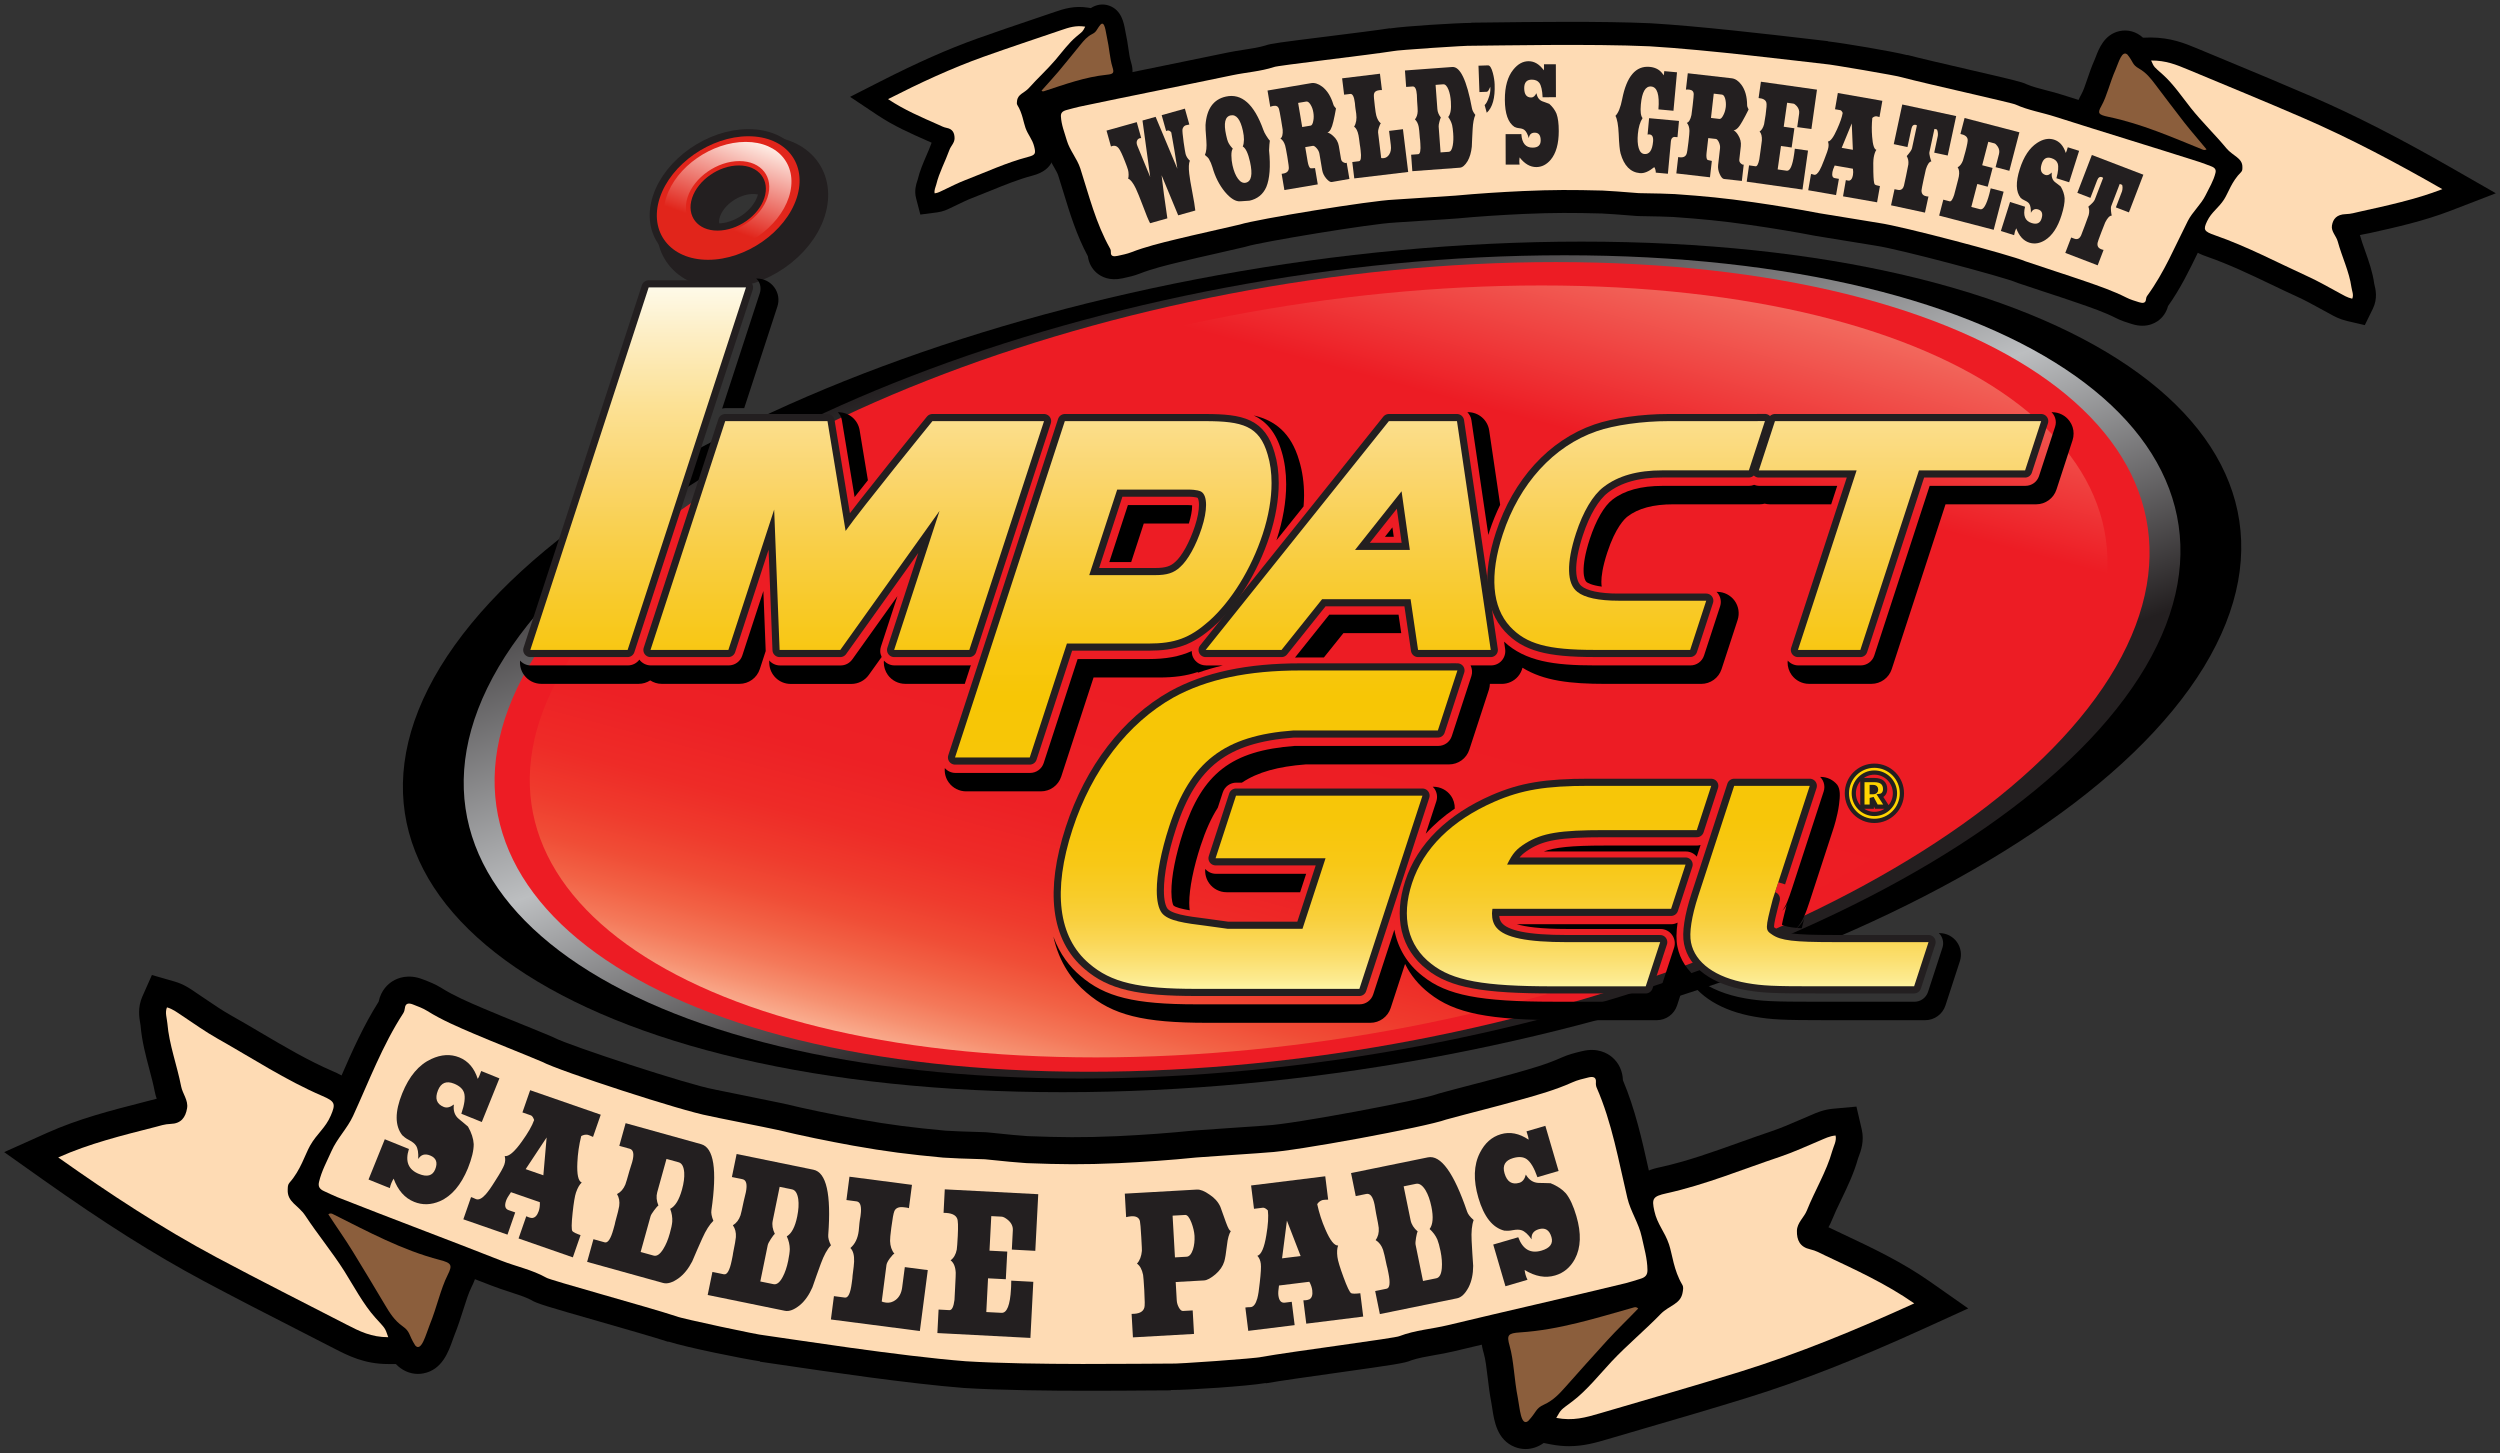 <?xml version="1.0" encoding="UTF-8"?> <!-- Generator: Adobe Illustrator 24.0.0, SVG Export Plug-In . SVG Version: 6.00 Build 0) --> <svg xmlns="http://www.w3.org/2000/svg" xmlns:xlink="http://www.w3.org/1999/xlink" version="1.1" id="Layer_1" x="0px" y="0px" viewBox="0 0 602 350" style="enable-background:new 0 0 602 350;" xml:space="preserve"><rect x="0" y="0" width="602" height="350" fill="#333333" stroke="none"/> <style type="text/css"> .st0{fill-rule:evenodd;clip-rule:evenodd;fill:#FEDBB4;} .st1{fill-rule:evenodd;clip-rule:evenodd;fill:#8B5E3C;} .st2{fill:url(#SVGID_1_);} .st3{fill:#ED1C24;} .st4{fill:#FFD400;} .st5{fill:url(#SVGID_2_);} .st6{fill:#E1251B;stroke:#231F20;stroke-width:6.875;} .st7{fill:#E1251B;stroke:#231F20;stroke-width:3.437;} .st8{fill:#E1251B;} .st9{fill:url(#SVGID_3_);} .st10{fill:none;} .st11{stroke:#231F20;stroke-width:3.437;stroke-linejoin:round;} .st12{fill:url(#SVGID_4_);} .st13{fill:#FFD400;stroke:#231F20;stroke-width:1.021;} .st14{fill:#231F20;} </style> <g> <path d="M402.08,298.18c-0.13-0.57-0.27-1.15-0.39-1.74c-0.51-2.38-1.4-4.37-2.19-6.13c-0.57-1.27-1.06-2.36-1.29-3.33 c-0.44-1.84-0.85-3.68-1.26-5.53c-1.57-7.05-3.2-14.33-6.15-21.34c-0.07-2.2-0.99-4.18-2.6-5.54c-1.11-0.94-3.53-2.38-7.27-1.44 l-0.35,0.08c-1.39,0.34-2.96,0.73-4.6,1.47c-3.58,1.61-7.42,2.69-11.58,3.86c-3.24,0.91-6.48,1.75-9.72,2.6 c-2.73,0.71-5.46,1.42-8.17,2.17l-0.52,0.17c-3.9,1.43-34.86,7.28-41.03,7.53l-0.68,0.06c-0.96,0.08-4.68,0.33-7.71,0.53 c-3.86,0.26-7.85,0.53-9.15,0.64c-5.67,0.58-11.7,1.03-18.41,1.35c-8.38,0.37-13.64,0.29-21.58-0.01c-0.85-0.03-5.24-0.43-9.58-0.9 l-0.54-0.04c-4.4-0.11-8.79-0.3-9.6-0.37c-7.86-0.74-13.04-1.35-21.2-2.81c-6.57-1.2-12.39-2.41-17.87-3.73 c-1.2-0.27-5.23-1.08-9.04-1.85c-2.78-0.56-6.2-1.24-7.1-1.44l-0.64-0.14c-5.95-1.04-34.82-10.54-38.32-12.38l-0.5-0.24 c-2.59-1.1-5.21-2.15-7.82-3.21c-2.86-1.16-5.72-2.32-8.56-3.53l-0.17-0.07c-3.65-1.56-7.1-3.03-10.16-4.95 c-1.5-0.94-3.04-1.53-4.27-2l-0.29-0.11c-3.46-1.34-6-0.3-7.2,0.44c-1.06,0.65-2.8,2.11-3.39,4.95 c-3.64,5.76-6.34,11.84-8.93,17.77c-0.77-0.44-1.51-0.76-2.11-1.02c-5.93-2.56-11.5-5.84-17.4-9.32c-2.37-1.4-4.74-2.8-7.14-4.14 c-2.04-1.15-4.03-2.5-6.15-3.94c-0.74-0.5-1.49-1.01-2.24-1.51l-0.42-0.29c-1.03-0.71-2.6-1.78-4.79-2.41l-5.42-1.56l-2.29,5.16 c-1.19,2.67-0.75,5.16-0.52,6.49c0.03,0.17,0.07,0.35,0.08,0.51c0.31,3.71,1.22,7.17,2.11,10.51c0.5,1.88,0.97,3.66,1.3,5.38 c0.12,0.64,0.29,1.22,0.48,1.74c-0.53,0.12-1.01,0.26-1.44,0.37l-2.19,0.57c-7.46,1.91-15.17,3.89-22.74,7.27L1,277.43l9.27,6.57 c14.9,10.55,26.85,18.09,38.74,24.45c7.62,4.07,15.41,8.06,22.95,11.91c2.82,1.44,5.64,2.89,8.45,4.33l0,0 c3.44,1.77,7.34,3.77,13.04,3.77c0.01,0,0.02,0,0.03,0l1.84,0c1.44,1.52,3.34,2.38,5.31,2.38c0.44,0,0.89-0.04,1.33-0.13 c4.51-0.86,6.04-5.21,7.06-8.09c0.14-0.41,0.28-0.79,0.41-1.12c0.88-2.18,1.55-4.29,2.14-6.16c0.68-2.14,1.26-3.99,1.98-5.43 c0.22-0.44,0.54-1.1,0.82-1.88c1.32,0.52,2.65,1.02,3.98,1.54c1.49,0.59,2.94,1.05,4.34,1.51c1.88,0.61,3.67,1.18,5.18,1.94 c1.3,0.86,4.06,1.65,16.17,5.12c6.44,1.85,13.73,3.94,16.88,4.98l0.02-0.07c4.47,1.43,17.73,4.11,22.07,4.76l-0.01,0.09 c1.21,0.17,3.04,0.44,5.33,0.78c10.63,1.57,30.41,4.5,43.81,5.55c8.7,0.54,20.29,0.67,30.33,0.67c5.46,0,10.47-0.04,14.31-0.07 c2.2-0.02,3.97-0.03,5.15-0.03v-0.08c4.57,0,18.31-0.92,22.87-1.68l0.01,0.07c3.27-0.59,10.75-1.64,17.35-2.57 c13.34-1.88,16.21-2.29,17.62-2.95c1.71-0.58,3.65-0.92,5.7-1.28c1.5-0.26,3.04-0.53,4.65-0.92c5.98-1.44,11.96-2.83,17.95-4.23 c8.16-1.91,16.6-3.88,24.95-5.93c0.91-0.22,1.81-0.5,2.71-0.79c0.37-0.12,0.73-0.23,1.09-0.34c4.02-1.18,6.39-4.31,6.34-8.38 C403.18,302.88,402.59,300.38,402.08,298.18z"></path> <g> <path d="M464.64,308.54c-6.79-4.74-13.99-8.13-20.96-11.41l-2.06-0.98c-0.39-0.19-0.84-0.41-1.33-0.63 c0.28-0.48,0.56-1.01,0.79-1.61c0.66-1.64,1.45-3.29,2.3-5.05c1.5-3.12,3.05-6.35,4.04-9.92c0.05-0.16,0.12-0.33,0.18-0.49 c0.48-1.27,1.37-3.63,0.71-6.48l-1.28-5.5l-5.62,0.51c-2.27,0.21-4.01,0.96-5.16,1.47l-0.47,0.2c-0.83,0.35-1.65,0.7-2.48,1.06 c-2.34,1.01-4.56,1.97-6.77,2.71c-2.61,0.88-5.2,1.8-7.79,2.73c-6.45,2.31-12.54,4.49-18.83,5.88c-1.88,0.41-5.02,1.1-6.96,4 c-2.01,3-1.29,6.24-0.91,7.97c0.6,2.71,1.66,4.65,2.52,6.21c0.51,0.93,0.92,1.67,1.2,2.51c0.14,0.43,0.32,1.17,0.5,1.96 c0.39,1.67,0.87,3.76,1.77,5.97c-1.35-0.96-3.53-1.87-6.49-1.01l-3.28,0.93c-7.74,2.22-15.06,4.31-22.6,4.81 c-1.74,0.11-5.37,0.34-7.58,3.48c-2.18,3.09-1.22,6.51-0.8,7.98c0.44,1.54,0.66,3.46,0.93,5.69c0.23,1.94,0.49,4.14,0.94,6.45 l0,0.01c0.07,0.34,0.13,0.74,0.19,1.17c0.46,3.02,1.15,7.58,5.42,9.27c0.84,0.33,1.72,0.5,2.6,0.5c1.52,0,3.04-0.51,4.36-1.46 l1.8,0.35c1.53,0.29,2.95,0.42,4.29,0.42c3.58,0,6.55-0.87,9.26-1.67c3.05-0.9,6.1-1.79,9.15-2.68 c8.12-2.37,16.51-4.82,24.75-7.38c12.87-4.01,26.03-9.17,42.64-16.73l10.34-4.71L464.64,308.54z"></path> <path class="st0" d="M83.39,318.93c-10.45-5.38-20.95-10.67-31.32-16.2c-13.09-7-25.51-15.14-38.05-24.02 c7.56-3.38,15.44-5.3,23.25-7.3c1.23-0.32,2.41-0.73,3.8-0.77c2.54-0.07,3.61-1.57,3.98-3.78c0.32-1.92-1.09-3.5-1.43-5.25 c-0.99-5.08-2.9-10.12-3.32-15.2c-0.11-1.27-0.63-2.62-0.09-3.84c1.42,0.41,2.39,1.19,3.42,1.86c2.91,1.93,5.75,3.98,8.79,5.69 c8.34,4.7,16.36,9.98,25.16,13.77c3.13,1.34,3.29,1.9,2.08,4.73c-1.3,3.04-3.35,4.35-4.98,7.23c-1.23,2.17-2.29,5.93-4.95,8.92 c-0.46,0.52-0.42,1.04-0.45,1.7c-0.14,3.02,2.57,3.73,4.23,6.25c2.98,4.53,6.55,8.85,9.43,13.41c2.17,3.45,4.58,8,7.44,11.17 c2.47,2.74,2.28,2.32,3.11,4.7C89.38,321.99,86.61,320.59,83.39,318.93z"></path> <path class="st1" d="M99.99,323.99c-1.64-2.56-1.13-3.28-3.03-4.62c-2.01-1.42-3.15-3.28-4.28-5.19 c-2.55-4.28-5.11-8.55-7.72-12.8c-1.87-3.05-3.99-6.01-5.9-8.97c0.52-0.38,0.88-0.16,1.21,0c8.3,4.15,16.52,8.61,25.61,10.98 c2.92,0.75,3.1,1.26,1.91,3.64c-1.7,3.38-2.55,7.64-4.34,12.05C102.59,321.2,101.48,325.69,99.99,323.99z"></path> <path class="st0" d="M374.75,341.43c1.25-2.18,0.99-1.81,3.94-4.03c3.4-2.57,6.62-6.6,9.4-9.57c3.69-3.93,8-7.5,11.78-11.4 c2.1-2.16,4.9-2.35,5.33-5.34c0.09-0.65,0.23-1.16-0.12-1.75c-2.05-3.43-2.39-7.33-3.18-9.69c-1.05-3.13-2.82-4.81-3.53-8.04 c-0.66-3-0.39-3.53,2.93-4.26c9.35-2.07,18.23-5.75,27.3-8.79c3.3-1.11,6.48-2.59,9.7-3.94c1.13-0.47,2.24-1.06,3.71-1.19 c0.3,1.3-0.47,2.53-0.81,3.76c-1.37,4.91-4.19,9.5-6.11,14.31c-0.66,1.65-2.35,2.93-2.39,4.88c-0.05,2.24,0.72,3.91,3.2,4.46 c1.36,0.3,2.44,0.93,3.59,1.48c7.29,3.44,14.67,6.8,21.46,11.54c-13.99,6.37-27.71,12.03-41.88,16.44 c-11.23,3.49-22.54,6.71-33.81,10.03C381.77,341.35,378.78,342.21,374.75,341.43z"></path> <path class="st1" d="M365.51,336.71c-0.93-4.67-0.96-9.01-2-12.66c-0.72-2.55-0.44-3.02,2.56-3.21 c9.38-0.61,18.28-3.45,27.22-5.97c0.35-0.1,0.74-0.24,1.18,0.23c-2.43,2.55-5.07,5.06-7.48,7.7c-3.36,3.68-6.67,7.4-9.98,11.12 c-1.47,1.65-2.94,3.27-5.18,4.29c-2.12,0.96-1.76,1.76-3.85,3.97C366.2,343.57,365.96,338.95,365.51,336.71z"></path> <path class="st0" d="M348.65,319.1c-3.87,0.93-7.86,1.19-11.64,2.63c-0.62,0.45-26.01,3.72-33.31,5.03 c-0.77,0.31-20.97,1.76-21.75,1.59c-6.9,0-33.42,0.44-49.39-0.56c-15.96-1.24-41.89-5.33-48.64-6.27 c-0.8,0.05-20.26-4.11-20.94-4.52c-6.87-2.27-30.95-8.84-31.45-9.35c-3.38-1.89-7.21-2.67-10.78-4.07 c-13.15-5.18-26.34-10.1-39.53-15.31c-1.08-0.43-2.13-0.97-3.2-1.45c-1.14-0.51-1.44-1.18-1.2-2.21c0.62-2.65,1.92-4.99,3-7.43 c1.35-3.05,3.82-5.47,5.2-8.47c3.83-8.34,7.05-16.97,12.08-24.72c0.22-0.35,0.35-0.79,0.39-1.21c0.13-1.28,0.98-1.28,1.94-0.91 c1.18,0.46,2.41,0.9,3.47,1.57c3.55,2.22,7.4,3.85,11.23,5.49c5.44,2.32,10.95,4.45,16.4,6.75c4.3,2.27,33.95,11.93,40.21,13.03 c0.51,0.17,14.09,2.83,16.47,3.37c6,1.44,12.05,2.67,18.14,3.78c8.16,1.46,13.47,2.11,21.75,2.89c1.19,0.11,6.02,0.3,10.05,0.4 c4,0.43,8.82,0.88,10.02,0.93c8.35,0.32,13.73,0.38,22.13,0.01c6.26-0.3,12.53-0.73,18.79-1.37c2.47-0.22,16.59-1.11,17.13-1.21 c6.45-0.26,38.18-6.15,43-7.92c5.95-1.63,11.96-3.09,17.93-4.78c4.22-1.18,8.44-2.37,12.49-4.19c1.21-0.55,2.55-0.85,3.84-1.17 c1.05-0.26,1.93-0.16,1.82,1.15c-0.04,0.43,0.01,0.9,0.17,1.28c3.71,8.46,5.28,17.64,7.41,26.63c0.77,3.23,2.74,6.02,3.45,9.32 c0.56,2.64,1.35,5.2,1.38,8c0.01,1.1-0.43,1.73-1.69,2.1c-1.17,0.35-2.34,0.76-3.52,1.05C377.17,312.47,362.9,315.67,348.65,319.1 z"></path> </g> <path d="M570.68,56.12c6.39-1.42,13.01-2.9,19.44-5.38l10.88-4.2l-10.12-5.8c-13.2-7.57-23.76-12.97-34.23-17.5 c-6.72-2.91-13.58-5.76-20.23-8.52l-7.46-3.1h0c-2.95-1.23-6.26-2.55-11.02-2.59l-1.9,0.05l0,0c-1.61-1.48-3.71-2.05-5.75-1.57 c-3.58,0.84-4.88,4.22-5.65,6.24c-0.1,0.27-0.2,0.53-0.3,0.74c-0.73,1.65-1.26,3.22-1.73,4.6c-0.5,1.49-0.94,2.78-1.47,3.72 c-0.16,0.29-0.4,0.73-0.62,1.25c-1.33-0.42-2.66-0.83-3.98-1.25c-1.23-0.4-2.49-0.73-3.76-1.05c-1.72-0.45-3.36-0.87-4.75-1.46 c-1.12-0.58-3.56-1.14-13.92-3.54c-5.65-1.31-12.05-2.79-14.83-3.53l-0.01,0.05c-3.69-0.94-15.54-2.92-19.11-3.32l0.01-0.05 c-1.05-0.12-2.65-0.3-4.64-0.54c-9.25-1.08-26.47-3.09-38.07-3.77c-11.64-0.53-29.22-0.31-38.66-0.19 c-1.91,0.03-3.45,0.04-4.48,0.05l0,0.05c-3.7,0.03-15.86,0.77-19.63,1.34l-0.01-0.05c-2.84,0.45-9.02,1.22-14.99,1.97 c-11.28,1.41-13.81,1.73-15,2.19c-1.54,0.46-3.27,0.73-5.1,1.01c-1.32,0.2-2.65,0.41-3.95,0.68c-5.17,1.08-10.34,2.14-15.52,3.19 c-7.12,1.45-14.25,2.9-21.4,4.43c-0.76,0.16-1.52,0.37-2.27,0.57l-0.97,0.26c-4.33,1.11-5.72,4.45-5.58,7.19 c0.11,2.27,0.72,4.17,1.25,5.85c0.13,0.41,0.26,0.81,0.38,1.23c0.55,1.87,1.42,3.38,2.18,4.71c0.48,0.83,0.93,1.61,1.11,2.18 c0.43,1.33,0.83,2.66,1.24,3.99c1.56,5.1,3.16,10.36,5.9,15.46c0.2,1.57,0.94,2.99,2.13,4.01c1.13,0.96,3.11,1.97,6.17,1.31 l0.32-0.07c1.16-0.25,2.48-0.53,3.82-1.06c3.11-1.21,6.45-2.03,10.02-2.89c2.79-0.68,5.6-1.32,8.4-1.95c2.34-0.53,4.67-1.06,7-1.61 l0.39-0.11c3.37-1.07,30.24-5.52,35.62-5.74l0.5-0.04c0.8-0.07,3.72-0.25,6.74-0.44c3.33-0.21,6.77-0.42,7.87-0.52 c4.92-0.46,10.16-0.81,15.99-1.08c7.29-0.32,11.87-0.29,18.8-0.11c0.84,0.02,4.77,0.3,8.4,0.6l0.39,0.02 c3.66,0.05,7.59,0.16,8.41,0.22c6.85,0.49,11.38,0.91,18.55,1.93c5.73,0.83,10.83,1.68,15.64,2.61c1.05,0.19,4.58,0.76,7.91,1.29 c2.82,0.45,5.48,0.88,6.22,1.01l0.47,0.08c5.23,0.73,30.72,7.52,33.83,8.84l0.38,0.15c2.28,0.78,4.57,1.53,6.86,2.28 c2.52,0.83,5.03,1.65,7.68,2.57c3.23,1.12,6.29,2.17,9.04,3.57c1.27,0.65,2.53,1.04,3.63,1.38l0.27,0.08 c0.92,0.29,1.75,0.4,2.49,0.4c1.59,0,2.79-0.53,3.61-1.08c1.26-0.85,2.15-2.13,2.55-3.65c2.96-4.19,5.11-8.57,7.17-12.84 c0.85,0.45,1.69,0.75,2.35,0.98c5.26,1.84,10.2,4.2,15.43,6.7c2.09,1,4.18,2,6.29,2.96c1.82,0.83,3.59,1.81,5.47,2.84 c0.66,0.36,1.32,0.73,1.99,1.08l0.38,0.21c0.93,0.52,2.22,1.23,4.01,1.65l4.3,1l1.94-3.96c1.2-2.45,0.65-4.7,0.38-5.78l-0.05-0.21 c-0.39-2.84-1.31-5.42-2.19-7.91c-0.48-1.34-0.93-2.61-1.25-3.8c0-0.01,0-0.01-0.01-0.02c0.18-0.04,0.36-0.08,0.52-0.12 L570.68,56.12z"></path> <g> <path d="M272.29,14.75c-0.25-0.8-0.4-1.87-0.58-3.1c-0.16-1.12-0.35-2.39-0.65-3.73l0-0.01c-0.04-0.18-0.08-0.4-0.12-0.62 c-0.33-1.82-0.87-4.86-3.86-5.93c-1.49-0.53-3.08-0.28-4.41,0.59l-0.61-0.1c-3.41-0.55-5.98,0.32-8.05,1.02l-5.09,1.73 c-4.46,1.51-9.08,3.07-13.61,4.69c-7.14,2.56-14.41,5.78-23.56,10.44l-7.05,3.59l6.58,4.39c3.94,2.63,8.05,4.44,12.02,6.19 l1.03,0.46c-0.03,0.07-0.05,0.13-0.07,0.2c-0.34,0.97-0.76,1.92-1.17,2.87c-0.79,1.84-1.62,3.75-2.12,5.86l-0.08,0.24 c-0.27,0.82-0.78,2.33-0.3,4.19l1.03,3.95l4.05-0.53c1.44-0.19,2.48-0.7,3.18-1.04l1.61-0.77c1.27-0.61,2.47-1.2,3.65-1.65 c1.44-0.55,2.88-1.14,4.31-1.72c3.51-1.43,6.83-2.78,10.24-3.68c5.33-1.4,5.59-5.16,4.88-8.07c-0.41-1.66-1.1-2.85-1.6-3.73 c-0.29-0.5-0.5-0.87-0.65-1.27c-0.1-0.29-0.19-0.64-0.29-1.03c-0.12-0.48-0.28-1.04-0.45-1.62c0.2,0.02,0.4,0.06,0.6,0.06 c0.58,0,1.17-0.1,1.75-0.29l1.81-0.6c4.21-1.4,8.19-2.72,12.26-3.14c1.03-0.1,3.44-0.35,4.88-2.52 C273.27,17.93,272.58,15.7,272.29,14.75z"></path> <path class="st0" d="M526.84,16.74c9.21,3.85,18.47,7.63,27.61,11.59C566,33.33,577,39.18,588.12,45.55 c-6.47,2.5-13.24,3.93-19.96,5.43c-1.06,0.24-2.07,0.55-3.28,0.58c-2.2,0.07-3.09,1.16-3.35,2.76c-0.23,1.4,1.05,2.53,1.39,3.8 c1,3.68,2.79,7.33,3.3,11.02c0.13,0.92,0.62,1.9,0.19,2.79c-1.24-0.29-2.11-0.85-3.01-1.33c-2.57-1.39-5.1-2.86-7.78-4.08 c-7.36-3.36-14.47-7.15-22.21-9.85c-2.75-0.95-2.91-1.36-1.93-3.42c1.05-2.21,2.79-3.18,4.11-5.28c1-1.58,1.82-4.32,4.04-6.5 c0.38-0.38,0.33-0.76,0.34-1.24c0.04-2.19-2.33-2.69-3.84-4.51c-2.71-3.27-5.93-6.39-8.55-9.68c-1.98-2.49-4.2-5.78-6.76-8.07 c-2.22-1.98-2.05-1.67-2.83-3.4C521.55,14.55,524,15.56,526.84,16.74z"></path> <path class="st1" d="M512.3,13.16c1.49,1.85,1.08,2.38,2.76,3.34c1.78,1.02,2.82,2.37,3.86,3.74c2.33,3.09,4.67,6.18,7.05,9.25 c1.71,2.2,3.63,4.34,5.37,6.48c-0.44,0.28-0.76,0.12-1.05,0.01c-7.32-2.97-14.56-6.16-22.52-7.83c-2.55-0.53-2.73-0.9-1.76-2.63 c1.38-2.46,2-5.56,3.43-8.78C510.12,15.2,510.95,11.93,512.3,13.16z"></path> <path class="st0" d="M261.32,6.42c-0.66,1.27-0.52,1.05-2.12,2.38c-1.85,1.54-3.57,3.89-5.07,5.65c-1.98,2.32-4.32,4.44-6.36,6.73 c-1.13,1.27-2.69,1.44-2.87,3.15c-0.04,0.37-0.11,0.67,0.1,1c1.2,1.92,1.45,4.14,1.94,5.47c0.64,1.77,1.65,2.69,2.1,4.52 c0.42,1.7,0.28,2.01-1.56,2.49c-5.17,1.36-10.04,3.64-15.04,5.56c-1.82,0.7-3.56,1.6-5.33,2.44c-0.62,0.29-1.23,0.65-2.04,0.75 c-0.19-0.74,0.22-1.45,0.39-2.16c0.68-2.83,2.16-5.51,3.15-8.28c0.34-0.96,1.26-1.72,1.25-2.83c-0.01-1.28-0.47-2.22-1.86-2.48 c-0.76-0.14-1.37-0.48-2.02-0.77c-4.12-1.82-8.28-3.59-12.14-6.17c7.67-3.91,15.21-7.41,23.02-10.21 c6.19-2.21,12.42-4.27,18.63-6.39C257.42,6.61,259.06,6.06,261.32,6.42z"></path> <path class="st1" d="M266.54,8.94c0.6,2.65,0.69,5.13,1.33,7.18c0.45,1.44,0.3,1.71-1.37,1.88c-5.21,0.53-10.11,2.33-15.04,3.94 c-0.19,0.06-0.41,0.15-0.66-0.11c1.31-1.5,2.73-2.99,4.03-4.54c1.81-2.17,3.58-4.35,5.36-6.54c0.79-0.97,1.58-1.93,2.81-2.55 c1.16-0.59,0.95-1.04,2.07-2.34C266.04,5.03,266.25,7.66,266.54,8.94z"></path> <path class="st0" d="M296.77,18.11c3.33-0.7,6.78-0.91,10.02-1.97c0.52-0.33,22.45-2.85,28.75-3.84 c0.66-0.23,18.14-1.4,18.82-1.28c5.98-0.04,28.97-0.51,42.86,0.13c13.88,0.81,36.48,3.63,42.36,4.28 c0.69-0.04,17.69,2.87,18.29,3.16c6.02,1.61,27.09,6.25,27.54,6.61c2.98,1.35,6.32,1.89,9.46,2.9 c11.55,3.69,23.13,7.19,34.71,10.89c0.95,0.3,1.87,0.69,2.81,1.03c1,0.36,1.28,0.85,1.1,1.6c-0.46,1.93-1.52,3.64-2.39,5.41 c-1.09,2.22-3.16,3.99-4.27,6.18c-3.09,6.08-5.64,12.36-9.78,18.02c-0.18,0.25-0.28,0.58-0.3,0.88c-0.07,0.93-0.82,0.94-1.66,0.67 c-1.04-0.32-2.11-0.64-3.05-1.12c-3.14-1.59-6.52-2.75-9.89-3.92c-4.78-1.65-9.62-3.17-14.41-4.81 c-3.8-1.62-29.78-8.47-35.24-9.23c-0.44-0.12-12.3-1.97-14.38-2.35c-5.24-1.01-10.53-1.87-15.84-2.64 c-7.12-1.02-11.74-1.46-18.95-1.97c-1.04-0.07-5.23-0.19-8.72-0.23c-3.48-0.29-7.67-0.59-8.71-0.62 c-7.25-0.19-11.92-0.2-19.19,0.12c-5.42,0.25-10.85,0.6-16.26,1.1c-2.14,0.18-14.36,0.9-14.82,0.97 c-5.59,0.23-32.94,4.68-37.08,5.99c-5.11,1.22-10.29,2.31-15.42,3.57c-3.62,0.88-7.26,1.77-10.72,3.11 c-1.03,0.4-2.19,0.63-3.3,0.87c-0.91,0.2-1.67,0.13-1.61-0.83c0.02-0.31-0.03-0.65-0.19-0.93c-3.45-6.12-5.07-12.78-7.17-19.3 c-0.76-2.34-2.55-4.35-3.25-6.74c-0.56-1.91-1.32-3.77-1.42-5.8c-0.04-0.8,0.33-1.26,1.41-1.54c1.01-0.26,2.01-0.56,3.02-0.78 C272.22,23.09,284.5,20.68,296.77,18.11z"></path> </g> <g> <path d="M106.02,160.61c-34.4,56.47,32.81,102.39,149.89,102.39c116.98,0,240.24-45.92,274.78-102.39 C565.08,104.13,498,58.18,380.86,58.18C263.84,58.18,140.52,104.13,106.02,160.61z"></path> <linearGradient id="SVGID_1_" gradientUnits="userSpaceOnUse" x1="284.255" y1="66.899" x2="352.464" y2="254.3"> <stop offset="0" style="stop-color:#231F20"></stop> <stop offset="0.433" style="stop-color:#BCBEC0"></stop> <stop offset="0.786" style="stop-color:#231F20"></stop> </linearGradient> <path class="st2" d="M120.06,160.61c-32.11,54.65,30.64,99.1,139.98,99.1c109.24,0,224.34-44.45,256.6-99.1 c32.12-54.66-30.52-99.14-139.91-99.14C267.45,61.47,152.29,105.95,120.06,160.61z"></path> <path class="st3" d="M127.2,160.61c-30.96,53.76,29.53,97.47,134.94,97.47c105.3,0,216.27-43.71,247.36-97.47 c30.97-53.76-29.42-97.5-134.87-97.5C269.28,63.11,158.27,106.85,127.2,160.61z"></path> <g> <path class="st4" d="M457.98,191.02c0,3.67-2.97,6.65-6.64,6.65c-3.67,0-6.61-2.98-6.61-6.65c0-3.67,2.95-6.64,6.61-6.64 C455.01,184.39,457.98,187.35,457.98,191.02z M446.39,191.02c0,2.76,2.21,4.98,4.95,4.98c2.75,0,4.97-2.22,4.97-4.98 c0-2.75-2.22-4.99-4.97-4.99C448.6,186.03,446.39,188.27,446.39,191.02z M448.46,187.84h2.91c0.85,0,1.49,0.2,1.92,0.56 c0.43,0.38,0.65,0.92,0.65,1.61c0,0.45-0.11,0.82-0.34,1.12c-0.22,0.29-0.52,0.47-0.87,0.52l1.68,2.6h-2.57l-1.12-2.11v2.11 h-2.26V187.84z M450.71,190.75h0.36c0.47,0,0.69-0.22,0.69-0.61c0-0.44-0.22-0.63-0.69-0.63h-0.36V190.75z"></path> </g> <linearGradient id="SVGID_2_" gradientUnits="userSpaceOnUse" x1="288.056" y1="271.671" x2="347.002" y2="51.683"> <stop offset="0" style="stop-color:#F9AE91"></stop> <stop offset="2.334337e-03" style="stop-color:#F9AB8D"></stop> <stop offset="0.028" style="stop-color:#F69070"></stop> <stop offset="0.055" style="stop-color:#F47859"></stop> <stop offset="0.087" style="stop-color:#F26245"></stop> <stop offset="0.122" style="stop-color:#F04D36"></stop> <stop offset="0.163" style="stop-color:#EF3B2D"></stop> <stop offset="0.214" style="stop-color:#EE2B27"></stop> <stop offset="0.286" style="stop-color:#ED2025"></stop> <stop offset="0.485" style="stop-color:#ED1C24"></stop> <stop offset="0.815" style="stop-color:#ED1C24"></stop> <stop offset="1" style="stop-color:#F26A5E"></stop> </linearGradient> <path class="st5" d="M135.29,161.7c-29.52,51.24,28.16,92.92,128.64,92.92c100.39,0,206.17-41.68,235.82-92.92 c29.52-51.25-28.05-92.96-128.58-92.96C270.74,68.74,164.9,110.44,135.29,161.7z"></path> <path class="st6" d="M162.3,51.13c-2.67,8.2,2.55,14.87,11.65,14.87c9.09,0,18.66-6.67,21.34-14.87 c2.67-8.2-2.54-14.88-11.64-14.88C174.56,36.26,164.98,42.93,162.3,51.13z M170.09,51.13c1.42-4.33,6.46-7.85,11.26-7.85 c4.81,0,7.56,3.52,6.14,7.85c-1.41,4.33-6.46,7.84-11.27,7.84C171.43,58.98,168.68,55.46,170.09,51.13z"></path> <path class="st7" d="M158.86,47.69c-2.67,8.2,2.55,14.87,11.64,14.87c9.09,0,18.66-6.67,21.34-14.87 c2.68-8.2-2.54-14.88-11.64-14.88C171.12,32.82,161.54,39.49,158.86,47.69z M166.65,47.69c1.42-4.33,6.46-7.85,11.26-7.85 c4.8,0,7.56,3.52,6.14,7.85c-1.41,4.33-6.46,7.84-11.27,7.84C167.99,55.54,165.24,52.02,166.65,47.69z"></path> <path class="st8" d="M158.86,47.69c-2.67,8.2,2.55,14.87,11.64,14.87c9.09,0,18.66-6.67,21.34-14.87 c2.68-8.2-2.54-14.88-11.64-14.88C171.12,32.82,161.54,39.49,158.86,47.69z M166.65,47.69c1.42-4.33,6.46-7.85,11.26-7.85 c4.8,0,7.56,3.52,6.14,7.85c-1.41,4.33-6.46,7.84-11.27,7.84C167.99,55.54,165.24,52.02,166.65,47.69z"></path> <linearGradient id="SVGID_3_" gradientUnits="userSpaceOnUse" x1="170.116" y1="61.447" x2="180.287" y2="33.501"> <stop offset="0.258" style="stop-color:#E1251B"></stop> <stop offset="1" style="stop-color:#FEEDE5"></stop> </linearGradient> <path class="st9" d="M160.45,47.48c-2.39,7.33,2.28,13.3,10.42,13.3c8.13,0,16.69-5.97,19.09-13.3 c2.39-7.34-2.27-13.31-10.41-13.31C171.41,34.17,162.84,40.14,160.45,47.48z M165.57,47.48c1.57-4.79,7.15-8.69,12.46-8.69 c5.32,0,8.36,3.89,6.8,8.69c-1.56,4.79-7.15,8.68-12.47,8.68C167.06,56.16,164.01,52.27,165.57,47.48z"></path> <g> <path class="st10" d="M289.51,205.9l3.72-11.41c-1.6,2.49-2.93,5.49-4.12,9.12c-1.75,5.34-2.75,10.38-2.75,13.82 c0,0.82,0.05,1.38,0.12,1.76c1.46,0.25,3.1,0.46,4.53,0.64c2.29,0.31,3.78,0.52,4.84,0.72c-0.04,0-0.08-0.03-0.12-0.03 c0,0,11.79,0,15.48,0c0.33-1.02,1.04-3.19,1.86-5.69c-7.54,0-17.71,0-17.71,0c-1.65,0-3.2-0.79-4.17-2.13 c-0.74-1.02-1.06-2.26-0.96-3.48c-0.07-0.08-0.16-0.16-0.23-0.25C289.35,208.09,289.17,206.95,289.51,205.9z"></path> <path d="M442.83,193.8c0.28-2.13,0.35-3.73-0.42-4.82c-0.97-1.18-2.41-1.9-3.96-1.9h-0.18c0.14,0.13,0.27,0.26,0.38,0.42 c0.44,0.59,0.66,1.3,0.66,2.02c0,0.36-0.06,0.72-0.17,1.06l-7.58,23.23c-0.89,2.73-1.54,4.51-2.41,5.51 c0.54-0.46,0.98-1.02,1.15-1.71c-0.46,1.8-1.01,3.91-1.22,5.07c0.7,0.36,1.8,0.6,3.57,0.76c1.39-1.37,2.25-3.72,3.11-6.37 l5.73-17.56C441.5,199.5,442.47,196.54,442.83,193.8z"></path> <path d="M467.74,228.2l-3.47,10.65c-0.47,1.42-1.78,2.37-3.27,2.37h-23.78c-10.33,0-13.04-0.13-17.02-0.82 c-9.09-1.6-15.03-6.14-16.28-12.45c-0.32-1.55-0.3-3.49,0.04-5.78c-0.46,0.22-0.95,0.38-1.48,0.38c0,0-28.56,0-37.23,0 c1.96,0.59,5.55,1.15,12.26,1.15h22.34c1.1,0,2.14,0.53,2.78,1.42c0.65,0.89,0.83,2.04,0.49,3.08l-3.48,10.64 c-0.47,1.42-1.78,2.37-3.27,2.37h-22.22c-17.79,0-25.75-1.55-31.5-6.12c-3.75-2.89-6.07-6.75-6.89-11.22l-5.1,15.6 c-0.46,1.41-1.78,2.37-3.27,2.37h-39.26c-14.98,0-22.06-1.75-28.01-6.89c-2.49-2.11-4.93-5.15-6.47-9.43 c1.42,6.4,4.64,10.68,7.94,13.47c6.31,5.45,13.67,7.3,29.12,7.3h39.26c2.23,0,4.21-1.44,4.9-3.55l3.47-10.63 c1.33,2.7,3.27,5.09,5.83,7.07c6.09,4.83,14.32,6.48,32.55,6.48h22.22c2.23,0,4.21-1.43,4.9-3.55l2.35-7.2 c2.66,4.98,8.37,8.52,16.27,9.9c4.11,0.71,6.86,0.85,17.32,0.85h23.79c2.23,0,4.21-1.43,4.9-3.56l3.47-10.65 c0.51-1.57,0.24-3.29-0.73-4.63c-0.97-1.34-2.52-2.13-4.17-2.13h-0.18c0.13,0.13,0.27,0.26,0.38,0.41 C467.9,226.01,468.08,227.16,467.74,228.2z"></path> <path d="M290.39,160.23c-1.32,0-2.53-0.76-3.1-1.95c-0.23-0.48-0.31-1-0.31-1.51c-3,1.35-6.24,1.93-10.44,1.93 c0,0-13.26,0-17.05,0c-1.29,3.96-8.17,25.05-8.17,25.05c-0.46,1.41-1.78,2.37-3.27,2.37h-17.99c-0.99,0-1.91-0.44-2.55-1.17 c-0.11,1.23,0.22,2.47,0.96,3.48c0.97,1.34,2.53,2.13,4.18,2.13h17.99c2.23,0,4.21-1.43,4.9-3.55c0,0,6.03-18.48,7.79-23.87 c4.89,0,15.81,0,15.81,0c3.61,0,6.55-0.4,9.25-1.31c0.02,0.05,0.06,0.1,0.09,0.15c1.92-0.66,3.91-1.25,6-1.74H290.39z"></path> <path d="M233.49,160.23h-18.1c-0.98,0-1.9-0.44-2.54-1.16c-0.01,0.15-0.03,0.29-0.03,0.44c0,1.07,0.34,2.14,0.98,3.03 c0.97,1.33,2.52,2.13,4.17,2.13h14.35l1.46-4.49C233.68,160.2,233.59,160.23,233.49,160.23z"></path> <path d="M345.87,192.95l-2.55,7.81c1.98-2.21,4.32-4.23,6.99-6.05c0.02-1.11-0.29-2.21-0.96-3.13c-0.97-1.34-2.52-2.13-4.17-2.13 H345c0.13,0.13,0.27,0.26,0.38,0.41C346.03,190.76,346.21,191.91,345.87,192.95z"></path> <path d="M291.19,212.72c0.97,1.34,2.52,2.13,4.17,2.13c0,0,10.17,0,17.71,0c0.47-1.42,0.97-2.95,1.45-4.44 c-6.39,0-21.74,0-21.74,0c-0.99,0-1.91-0.44-2.56-1.17C290.12,210.46,290.45,211.7,291.19,212.72z"></path> <path d="M308.62,108.74c0.72,2.37,1.09,5.01,1.09,7.86c0,4.19-0.77,8.67-2.29,13.32c-0.02,0.07-0.05,0.14-0.07,0.2l6.55-8.18 c0.06-0.88,0.12-1.76,0.12-2.63c0-3.02-0.4-5.83-1.17-8.36c-1.98-6.88-6-9.74-10.93-10.91 C304.92,101.51,307.28,104.1,308.62,108.74z"></path> <path d="M358.39,128.82c0.1-0.31,0.17-0.6,0.28-0.91c0.72-2.22,1.59-4.33,2.57-6.35l-2.64-17.9c-0.37-2.53-2.55-4.41-5.1-4.41 h-0.17c0.51,0.51,0.88,1.17,0.99,1.93L358.39,128.82z"></path> <path d="M182.97,70.57l-9.08,27.83c0.27-0.06,0.54-0.13,0.83-0.13h4.49l7.98-24.44c0.52-1.57,0.25-3.29-0.73-4.63 c-0.97-1.33-2.52-2.13-4.18-2.13h-0.18c0.14,0.13,0.27,0.26,0.39,0.41C183.13,68.37,183.31,69.52,182.97,70.57z"></path> <path d="M178.74,157.86c-0.46,1.41-1.78,2.37-3.27,2.37h-18.75c-1.09,0-2.11-0.52-2.76-1.39c-0.64,0.86-1.65,1.39-2.76,1.39 h-23.42c-0.99,0-1.9-0.44-2.55-1.17c-0.11,1.23,0.22,2.47,0.96,3.48c0.97,1.34,2.52,2.13,4.18,2.13h23.42 c1.02,0,1.97-0.31,2.78-0.83c0.81,0.52,1.75,0.83,2.74,0.83h18.75c2.23,0,4.21-1.43,4.9-3.55c0,0,0.76-2.32,1.42-4.35 c-0.04-1.07-0.3-7.86-0.56-14.45C181.3,150.04,178.74,157.86,178.74,157.86z"></path> <path d="M205.79,119.7c1-1.28,2.09-2.66,3.2-4.06c-1.04-6.31-1.99-12.05-1.99-12.05c-0.41-2.49-2.56-4.32-5.09-4.32h-0.17 c0.5,0.5,0.86,1.14,0.98,1.88C202.73,101.14,204.51,111.93,205.79,119.7z"></path> <path d="M212.12,155.73c0,0,2.14-6.54,3.98-12.17c-5.4,7.56-10.88,15.24-10.88,15.24c-0.65,0.9-1.68,1.44-2.79,1.44h-14.61 c-1.04,0-1.97-0.47-2.6-1.21c0.02,0.42,0.02,0.7,0.02,0.7c0.11,2.77,2.38,4.96,5.15,4.96H205c1.67,0,3.23-0.8,4.2-2.16 c0,0,1.69-2.36,3.1-4.33c-0.2-0.44-0.34-0.91-0.34-1.39C211.95,156.44,212.01,156.08,212.12,155.73z"></path> <path d="M408.58,206.28l0.92-2.81c-0.27,0.07-0.55,0.14-0.84,0.14h-22.23c-8.2,0-12.06,0.45-14.7,1.43c11.09,0,34.22,0,34.22,0 C406.98,205.03,407.93,205.5,408.58,206.28z"></path> <path d="M498.34,101.39c-0.97-1.34-2.52-2.13-4.17-2.13H494c0.13,0.13,0.27,0.26,0.38,0.41c0.44,0.6,0.66,1.31,0.66,2.02 c0,0.36-0.06,0.72-0.17,1.06l-3.87,11.87c-0.46,1.42-1.78,2.37-3.27,2.37c0,0-19.01,0-23.07,0 c-1.38,4.24-13.34,40.87-13.34,40.87c-0.46,1.41-1.78,2.37-3.27,2.37h-15.02c-0.98,0-1.9-0.44-2.54-1.16 c-0.01,0.15-0.04,0.29-0.04,0.44c0,1.07,0.34,2.14,0.98,3.03c0.97,1.33,2.53,2.13,4.18,2.13h15.02c2.23,0,4.21-1.43,4.9-3.55 c0,0,11-33.69,12.95-39.68c5.45,0,21.82,0,21.82,0c2.23,0,4.21-1.44,4.9-3.56l3.87-11.87c0.17-0.52,0.25-1.06,0.25-1.6 C499.33,103.35,498.99,102.28,498.34,101.39z"></path> <path d="M414.2,146.01l-3.87,11.85c-0.46,1.41-1.78,2.37-3.27,2.37h-23c-9.88,0-16.75-0.97-21.88-5.72l0.26,1.78 c0.14,0.99-0.15,1.99-0.8,2.75c-0.65,0.76-1.6,1.19-2.6,1.19h-4.93c0.39,0.8,0.48,1.72,0.2,2.57l-4.72,14.45 c-0.46,1.42-1.78,2.37-3.27,2.37c0,0-34.24,0-34.59,0c-15.18,1.14-22.2,6.57-26.83,20.74c-1.83,5.59-2.83,10.68-2.83,14.35 c0,2.18,0.38,3.16,0.48,3.3c0.44,0.48,2.05,0.87,3.94,1.19c-0.07-0.38-0.12-0.95-0.12-1.76c0-3.44,1-8.48,2.75-13.82 c1.19-3.64,2.53-6.64,4.12-9.12l1.2-3.67c0.46-1.42,1.78-2.37,3.27-2.37h1.34c3.82-2.56,8.74-3.88,15.36-4.39 c0.51,0,34.5,0,34.5,0c2.24,0,4.22-1.43,4.9-3.55l4.72-14.45c0.15-0.46,0.21-0.92,0.23-1.39h2.87c1.5,0,2.93-0.65,3.9-1.79 c0.53-0.61,0.89-1.33,1.08-2.1c5.09,3.16,11.5,3.89,20.04,3.89h23c2.23,0,4.21-1.43,4.9-3.55l3.87-11.85 c0.51-1.57,0.24-3.29-0.73-4.63c-0.97-1.33-2.53-2.13-4.18-2.13h-0.18c0.13,0.13,0.27,0.26,0.38,0.42 C414.36,143.82,414.54,144.96,414.2,146.01z"></path> <path d="M335.29,126.99c-0.89,1.12-0.94,1.19-1.8,2.27h2.13C335.46,128.21,335.45,128.1,335.29,126.99z"></path> <path d="M337.42,152.45c-0.22-1.54-0.47-3.17-0.65-4.44h-16.68c-1.39,1.75-6.65,8.31-8.26,10.33c0.45-0.01,0.88-0.03,1.33-0.03 h5.64c1.72-2.15,3.64-4.55,4.69-5.85H337.42z"></path> <path d="M423.61,117c-0.42,0-0.82-0.1-1.21-0.25c-0.38,0.15-0.79,0.25-1.22,0.25h-20.81c-5.24,0-9.19,1.08-12.09,3.31 c-2,1.52-3.98,4.98-5.46,9.48c-2.34,7.18-1.38,9.91-0.77,10.37c0.2,0.16,1.13,0.76,3.65,1.1c-0.04-0.23-0.09-0.58-0.09-1.15 c0-1.31,0.27-3.54,1.42-7.06c2-6.11,4.23-8.17,4.87-8.66c2.59-1.99,6.2-2.95,11.05-2.95h20.8c0.4,0,0.8-0.06,1.19-0.16 c0.4,0.1,0.82,0.16,1.24,0.16c0,0,8.08,0,14.77,0c0.6-1.87,1.11-3.41,1.45-4.44C436.37,117,423.61,117,423.61,117z"></path> <path d="M286.28,126.06c0.5-1.61,0.78-3.08,0.78-4.17c0-0.1,0-0.14-0.01-0.22c-0.27-0.02-0.52-0.05-0.98-0.05 c0,0-10.84,0-14.47,0c-0.72,2.2-3.21,9.84-4.48,13.73c1.65,0,3.53,0,5.27,0c1.04-3.18,2.46-7.53,3.03-9.29H286.28z"></path> <path d="M434.56,220.76c-0.28,1.1-0.98,2-1.87,2.69c0.36,0.03,0.75,0.06,1.17,0.08C434.08,222.62,434.33,221.64,434.56,220.76z"></path> <path class="st3" d="M432.69,223.45c-0.01,0-0.02,0-0.03-0.01c-0.04,0.04-0.07,0.08-0.11,0.12 C432.6,223.52,432.64,223.48,432.69,223.45z"></path> </g> <g> <polygon class="st11" points="177.92,69.21 156.2,69.21 127.7,156.51 151.12,156.51 179.63,69.21 "></polygon> <path class="st11" d="M224.53,101.41c0,0-17.23,21.18-20.91,26.44c-1.43-8.59-4.36-26.44-4.36-26.44h-24.63l-17.99,55.1h18.75 c0,0,8.05-24.66,11.03-33.8c0.37,9.41,1.31,33.8,1.31,33.8h14.61c0,0,17.38-24.34,23.9-33.48c-3.25,9.96-10.93,33.48-10.93,33.48 h18.1l17.99-55.1H224.53z"></path> <path class="st11" d="M256.42,101.41l-26.44,80.99h17.99c0,0,8.43-25.83,8.95-27.43c1.64,0,19.55,0,19.55,0 c6.44,0,10-1.31,14.62-5.37c5.38-4.76,10.24-12.61,12.99-21.03c1.41-4.31,2.12-8.49,2.12-12.26c0-2.48-0.31-4.8-0.94-6.85 c-1.99-6.93-6.08-8.05-15.09-8.05H256.42z M285.99,117.89c2.31,0,3.09,0.39,3.28,0.51c0.77,0.48,1.16,1.61,1.16,3.19 c0,1.52-0.35,3.45-1.06,5.62c-1.36,4.14-3.34,7.72-5.19,9.34c-1.49,1.4-3.15,1.94-5.96,1.94c0,0-13.13,0-15.92,0 c0.88-2.69,6.25-19.14,6.73-20.6C270.64,117.89,285.99,117.89,285.99,117.89z"></path> <path class="st11" d="M349.77,101.41h-15.33l-44.12,55.1h18.27c0,0,9.09-11.36,9.78-12.23c1.08,0,19.41,0,21.3,0 c0.26,1.77,1.8,12.23,1.8,12.23h17.5l-8.13-55.1H349.77z M337.5,118.3c0.52,3.7,1.71,12.11,1.99,14.12c-2.01,0-9.85,0-13.2,0 C328.47,129.67,335.08,121.34,337.5,118.3z"></path> <path class="st11" d="M423.27,101.41h-21.52c-6.24,0-13.02,0.95-17.27,2.43c-10.38,3.58-18.63,12.64-22.62,24.85 c-3.21,9.8-2.59,17.48,1.78,22.21c3.9,4.19,9.04,5.6,20.36,5.6h22.99l3.87-11.85h-21.14c-4.74,0-8.16-0.73-9.87-2.11 c-2.58-1.93-2.69-6.93-0.35-14.11c1.71-5.23,4.07-9.2,6.64-11.16c3.51-2.7,8.15-4.01,14.18-4.01h20.81l3.87-11.87H423.27z"></path> <path class="st11" d="M489.81,101.41h-62.4l-3.88,11.87c0,0,20.6,0,23.54,0c-0.99,3.01-14.12,43.23-14.12,43.23h15.02 c0,0,13.58-41.59,14.11-43.23c1.67,0,25.56,0,25.56,0l3.87-11.87H489.81z"></path> <path class="st11" d="M349.26,161.45h-36.17c-12.58,0-22.54,2.12-30.47,6.48c-11.03,6.19-19.68,17.46-24.35,31.74 c-4.85,14.87-3.46,26.05,4.02,32.37c5.26,4.54,11.77,6.08,25.79,6.08h39.26l15.19-46.53h-44.9l-4.92,15.08c0,0,23.5,0,26.48,0 c-0.85,2.59-5.09,15.58-5.55,16.99c-1.63,0-17.97,0-17.98,0c0-0.01-5.19-0.72-5.19-0.72c-5.09-0.64-9.12-1.15-10.67-3.06 c-0.84-1.08-1.25-2.97-1.25-5.47c0-3.93,1.02-9.36,3-15.42c5.1-15.61,13.21-21.87,29.93-23.1h34.76l4.71-14.45H349.26z"></path> <path class="st11" d="M410.35,189.23h-27.66c-10.49,0-16.25,0.96-22.81,3.81c-10.27,4.47-17.14,11.26-19.87,19.64 c-2.66,8.16-1.01,15.05,4.66,19.42c5.09,4.04,12.51,5.41,29.41,5.41h22.21l3.48-10.64h-22.34c-9.79,0-15.06-1.08-17.08-3.5 c-0.73-0.86-1.08-1.98-1.08-3.42c0-0.34,0.07-0.74,0.11-1.11c2.12,0,43.02,0,43.02,0l3.48-10.65c0,0-39.38,0-42.97,0 c1.36-2.77,2.22-3.71,4.45-5.13c3.96-2.46,8.23-3.17,19-3.17h22.23l3.47-10.65H410.35z"></path> <path class="st11" d="M434.09,189.23h-16.5l-8.66,26.54c-1.6,4.92-2.21,8.89-1.73,11.2c0.97,4.86,5.89,8.43,13.51,9.76 c3.74,0.65,6.35,0.77,16.43,0.77h23.78l3.47-10.64h-22.92c-9.48,0-12.64-0.38-14.7-1.78c-1.72-1.16-1.79-1.2,0.13-8.62 c-0.02,0.07,8.36-25.61,8.36-25.61l0.53-1.62H434.09z"></path> </g> <linearGradient id="SVGID_4_" gradientUnits="userSpaceOnUse" x1="309.613" y1="238.131" x2="309.613" y2="69.213"> <stop offset="0" style="stop-color:#FEF6A5"></stop> <stop offset="0.015" style="stop-color:#FCEA8E"></stop> <stop offset="0.04" style="stop-color:#FBE072"></stop> <stop offset="0.067" style="stop-color:#FAD757"></stop> <stop offset="0.098" style="stop-color:#F9D03E"></stop> <stop offset="0.134" style="stop-color:#F8CC29"></stop> <stop offset="0.179" style="stop-color:#F8C816"></stop> <stop offset="0.242" style="stop-color:#F7C609"></stop> <stop offset="0.417" style="stop-color:#F7C605"></stop> <stop offset="0.477" style="stop-color:#F8C711"></stop> <stop offset="0.554" style="stop-color:#F8CA2B"></stop> <stop offset="0.64" style="stop-color:#F9CF4A"></stop> <stop offset="0.734" style="stop-color:#FAD66F"></stop> <stop offset="0.833" style="stop-color:#FCE195"></stop> <stop offset="0.934" style="stop-color:#FDEEC5"></stop> <stop offset="1" style="stop-color:#FEFAE8"></stop> <stop offset="1" style="stop-color:#FED500"></stop> </linearGradient> <path class="st12" d="M179.63,69.21l-28.5,87.3H127.7l28.5-87.3h21.72H179.63z M224.53,101.41c0,0-17.23,21.18-20.91,26.44 c-1.43-8.59-4.36-26.44-4.36-26.44h-24.63l-17.99,55.1h18.75c0,0,8.05-24.66,11.03-33.8c0.37,9.41,1.31,33.8,1.31,33.8h14.61 c0,0,17.38-24.34,23.9-33.48c-3.25,9.96-10.93,33.48-10.93,33.48h18.1l17.99-55.1H224.53z M290.16,101.41 c9.01,0,13.1,1.12,15.09,8.05c0.63,2.05,0.94,4.36,0.94,6.85c0,3.77-0.71,7.95-2.12,12.26c-2.75,8.42-7.61,16.27-12.99,21.03 c-4.62,4.07-8.17,5.37-14.62,5.37c0,0-17.91,0-19.55,0c-0.52,1.6-8.95,27.43-8.95,27.43h-17.99l26.44-80.99H290.16z M269.02,117.89c-0.48,1.47-5.85,17.91-6.73,20.6c2.78,0,15.92,0,15.92,0c2.81,0,4.47-0.53,5.96-1.94 c1.85-1.62,3.84-5.2,5.19-9.34c0.71-2.17,1.06-4.1,1.06-5.62c0-1.58-0.38-2.72-1.16-3.19c-0.19-0.12-0.97-0.51-3.28-0.51 C285.99,117.89,270.64,117.89,269.02,117.89z M350.84,101.41l8.13,55.1h-17.5c0,0-1.54-10.46-1.8-12.23c-1.89,0-20.22,0-21.3,0 c-0.69,0.86-9.78,12.23-9.78,12.23h-18.27l44.12-55.1h15.33H350.84z M326.29,132.42c3.35,0,11.19,0,13.2,0 c-0.28-2-1.47-10.41-1.99-14.12C335.08,121.34,328.47,129.67,326.29,132.42z M423.27,101.41h-21.52c-6.24,0-13.02,0.95-17.27,2.43 c-10.38,3.58-18.63,12.64-22.62,24.85c-3.21,9.8-2.59,17.48,1.78,22.21c3.9,4.19,9.04,5.6,20.36,5.6h22.99l3.87-11.85h-21.14 c-4.74,0-8.16-0.73-9.87-2.11c-2.58-1.93-2.69-6.93-0.35-14.11c1.71-5.23,4.07-9.2,6.64-11.16c3.51-2.7,8.15-4.01,14.18-4.01 h20.81l3.87-11.87H423.27z M489.81,101.41h-62.4l-3.88,11.87c0,0,20.6,0,23.54,0c-0.99,3.01-14.12,43.23-14.12,43.23h15.02 c0,0,13.58-41.59,14.11-43.23c1.67,0,25.56,0,25.56,0l3.87-11.87H489.81z M349.26,161.45h-36.17c-12.58,0-22.54,2.12-30.47,6.48 c-11.03,6.19-19.68,17.46-24.35,31.74c-4.85,14.87-3.46,26.05,4.02,32.37c5.26,4.54,11.77,6.08,25.79,6.08h39.26l15.19-46.53 h-44.9l-4.92,15.08c0,0,23.5,0,26.48,0c-0.85,2.59-5.09,15.58-5.55,16.99c-1.63,0-17.97,0-17.98,0c0-0.01-5.19-0.72-5.19-0.72 c-5.09-0.64-9.12-1.15-10.67-3.06c-0.84-1.08-1.25-2.97-1.25-5.47c0-3.93,1.02-9.36,3-15.42c5.1-15.61,13.21-21.87,29.93-23.1 h34.76l4.71-14.45H349.26z M410.35,189.23h-27.66c-10.49,0-16.25,0.96-22.81,3.81c-10.27,4.47-17.14,11.26-19.87,19.64 c-2.66,8.16-1.01,15.05,4.66,19.42c5.09,4.04,12.51,5.41,29.41,5.41h22.21l3.48-10.64h-22.34c-9.79,0-15.06-1.08-17.08-3.5 c-0.73-0.86-1.08-1.98-1.08-3.42c0-0.34,0.07-0.74,0.11-1.11c2.12,0,43.02,0,43.02,0l3.48-10.65c0,0-39.38,0-42.97,0 c1.36-2.77,2.22-3.71,4.45-5.13c3.96-2.46,8.23-3.17,19-3.17h22.23l3.47-10.65H410.35z M434.09,189.23h-16.5l-8.66,26.54 c-1.6,4.92-2.21,8.89-1.73,11.2c0.97,4.86,5.89,8.43,13.51,9.76c3.74,0.65,6.35,0.77,16.43,0.77h23.78l3.47-10.64h-22.92 c-9.48,0-12.64-0.38-14.7-1.78c-1.72-1.16-1.79-1.2,0.13-8.62c-0.02,0.07,8.36-25.61,8.36-25.61l0.53-1.62H434.09z"></path> <g> <path class="st13" d="M457.98,191.02c0,3.67-2.97,6.65-6.64,6.65c-3.67,0-6.61-2.98-6.61-6.65c0-3.67,2.95-6.64,6.61-6.64 C455.01,184.39,457.98,187.35,457.98,191.02z M446.39,191.02c0,2.76,2.21,4.98,4.95,4.98c2.75,0,4.97-2.22,4.97-4.98 c0-2.75-2.22-4.99-4.97-4.99C448.6,186.03,446.39,188.27,446.39,191.02z M448.46,187.84h2.91c0.85,0,1.49,0.2,1.92,0.56 c0.43,0.38,0.65,0.92,0.65,1.61c0,0.45-0.11,0.82-0.34,1.12c-0.22,0.29-0.52,0.47-0.87,0.52l1.68,2.6h-2.57l-1.12-2.11v2.11 h-2.26V187.84z M450.71,190.75h0.36c0.47,0,0.69-0.22,0.69-0.61c0-0.44-0.22-0.63-0.69-0.63h-0.36V190.75z"></path> </g> </g> <g> <path class="st14" d="M105.92,289.25c-2.13,0.91-4.2,0.97-6.19,0.16c-2.27-0.91-3.91-2.78-4.94-5.59c-0.22,0.34-0.4,0.7-0.55,1.07 c-0.17,0.41-0.29,0.82-0.37,1.21l-5.13-2.07l3.92-9.7l5.81,2.35c-0.96,2.97-0.16,4.97,2.4,6c1.99,0.81,3.3,0.44,3.92-1.08 c0.67-1.65,0.26-2.77-1.21-3.36c-1.25-0.5-2.2-0.22-2.87,0.85c0.08-1.5-0.1-2.58-0.55-3.24c-0.29-0.45-0.83-0.89-1.61-1.3 c-0.44-0.22-0.79-0.44-1.06-0.65c-0.27-0.2-0.48-0.39-0.63-0.54c-1.79-2.3-1.79-5.66-0.01-10.06c1.68-4.16,4.02-6.93,7.03-8.3 c2.37-1.1,4.61-1.23,6.72-0.38c2.13,0.86,3.61,2.58,4.44,5.17c0.22-0.29,0.5-0.92,0.84-1.89l4.38,1.77l-4.24,10.51l-4.93-1.99 c0.78-2.27,1-3.95,0.66-5.05c-0.31-0.94-1.11-1.67-2.4-2.19c-1.86-0.75-3.15-0.22-3.88,1.59c-0.8,1.98-0.34,3.31,1.38,4.01 c0.75,0.3,1.56,0.1,2.45-0.59c-0.21,1.5,0.19,2.66,1.2,3.5c0.22,0.18,0.51,0.42,0.88,0.71c0.37,0.29,0.81,0.66,1.31,1.11 c0.85,1.49,1.31,2.9,1.38,4.22c0.01,1.54-0.46,3.48-1.4,5.83C111,285.37,108.76,288.01,105.92,289.25z"></path> <path class="st14" d="M124.87,298.22l1.86-5.35c0.35,0.17,0.65,0.28,0.87,0.34c0.23,0.06,0.4,0.08,0.54,0.08 c0.69-0.05,1.21-0.59,1.58-1.64c0.22-0.63,0.31-1.35,0.28-2.16l-6.96-2.41c-0.61,0.87-1.01,1.55-1.18,2.06 c-0.42,1.22-0.22,1.97,0.61,2.26l1.59,0.55l-1.86,5.35l-10.63-3.69l1.86-5.35c0.11,0.04,0.26,0.09,0.45,0.16 c0.21,0.07,0.44,0.18,0.71,0.32c0.66,0.27,1.45-0.11,2.38-1.15c0.25-0.29,0.57-0.69,0.95-1.22c0.38-0.53,0.8-1.18,1.28-1.95 c1.24-1.92,1.98-3.24,2.23-3.95c0.26-0.76,0.29-1.45,0.1-2.08c0.98,0.15,2.36-1.02,4.13-3.51c1.49-2.07,2.48-3.8,2.96-5.18 c-0.22-0.64-0.49-1.02-0.81-1.13l-2.01-0.7l1.86-5.35l17,5.9l-1.86,5.35c-0.31-0.15-0.58-0.27-0.81-0.35 c-0.21-0.07-0.36-0.12-0.45-0.16c-0.54-0.09-1.06,0.01-1.58,0.3c-0.53,2.12-0.84,4.25-0.93,6.38c-0.14,2.87,0.21,4.47,1.05,4.81 c-0.53,0.48-0.99,1.28-1.38,2.41c-0.29,0.84-0.56,2.49-0.82,4.94c-0.28,2.59-0.29,4.04-0.04,4.36c0.24,0.27,0.89,0.59,1.96,0.96 l-1.86,5.35L124.87,298.22z M131.63,273.9l-5.05,7.63l4.26,1.48L131.63,273.9z"></path> <path class="st14" d="M169.1,298.21c-0.42,0.95-0.82,1.87-1.23,2.77c-0.4,0.9-0.8,1.83-1.19,2.78c-0.92,1.77-2.02,3.13-3.3,4.06 c-1.45,1.03-2.68,1.4-3.7,1.12l-18.3-5.08l1.52-5.46l2.72,0.76c0.75,0.21,1.45-0.84,2.09-3.15l0.32-1.16l0.14-0.65 c0.55-1.97,0.86-3.22,0.93-3.76c0.16-1.11-0.02-2.08-0.52-2.91c0.89-0.45,1.55-1.21,2-2.28c0.08-0.21,0.21-0.59,0.37-1.14 c0.17-0.55,0.38-1.3,0.64-2.24c0.06-0.21,0.16-0.55,0.32-1.02c0.15-0.46,0.26-0.8,0.32-1.02c0.52-1.88,0.33-2.95-0.59-3.21 l-2.51-0.7l1.52-5.46l18.19,5.06c3.06,0.85,3.88,6.15,2.47,15.9c-0.11,0.66,0.05,1.51,0.47,2.55 C170.88,294.83,169.98,296.24,169.1,298.21z M161.88,294.19c0.06-1.04-0.11-2.08-0.5-3.11c1.2-0.59,2.15-2.12,2.84-4.61 c0.44-1.58,0.62-2.96,0.54-4.14c-0.11-1.42-0.56-2.23-1.34-2.45l-2.93-0.81l-2.23,8.03c-0.27,0.99-0.18,2.05,0.29,3.19 c-0.21,0.13-0.56,0.51-1.04,1.16c-0.48,0.65-0.77,1.12-0.85,1.42l-2.39,8.61l3.14,0.87c0.75,0.21,1.52-0.31,2.3-1.57 c0.64-1.02,1.17-2.28,1.58-3.78C161.63,295.81,161.82,294.87,161.88,294.19z"></path> <path class="st14" d="M197.66,304.28c-0.35,0.97-0.69,1.92-1.03,2.85c-0.34,0.93-0.67,1.88-1,2.86c-0.8,1.83-1.8,3.26-3.01,4.28 c-1.38,1.12-2.58,1.58-3.61,1.37l-18.6-3.81l1.14-5.55l2.77,0.57c0.76,0.16,1.39-0.94,1.87-3.29l0.24-1.18l0.1-0.66 c0.41-2,0.63-3.27,0.67-3.81c0.08-1.12-0.16-2.07-0.72-2.87c0.85-0.51,1.47-1.31,1.84-2.41c0.07-0.21,0.16-0.6,0.29-1.16 c0.13-0.56,0.29-1.32,0.49-2.28c0.05-0.22,0.13-0.56,0.25-1.04c0.12-0.47,0.21-0.82,0.25-1.04c0.39-1.91,0.12-2.97-0.81-3.16 l-2.55-0.52l1.14-5.55l18.5,3.79c3.11,0.64,4.3,5.87,3.56,15.69c-0.06,0.67,0.15,1.51,0.65,2.51 C199.2,300.79,198.4,302.26,197.66,304.28z M190.18,300.78c-0.01-1.04-0.25-2.07-0.72-3.07c1.16-0.67,2-2.27,2.51-4.79 c0.33-1.61,0.41-3,0.25-4.17c-0.21-1.4-0.71-2.19-1.5-2.35l-2.98-0.61l-1.67,8.16c-0.21,1-0.03,2.06,0.51,3.17 c-0.2,0.14-0.52,0.55-0.96,1.23s-0.69,1.18-0.75,1.48l-1.79,8.75l3.2,0.65c0.76,0.16,1.49-0.42,2.19-1.73 c0.57-1.06,1.01-2.36,1.32-3.88C190.03,302.41,190.17,301.46,190.18,300.78z"></path> <path class="st14" d="M200.08,317.73l0.73-5.62l2.65,0.35c0.78,0.1,1.32-1.04,1.63-3.42l0.16-1.19l0.05-0.67 c0.24-1.81,0.36-2.93,0.37-3.38c0.06-1.56-0.25-2.65-0.9-3.28c1.11-0.93,1.78-2.3,2.01-4.11c0.03-0.22,0.06-0.54,0.09-0.96 c0.03-0.42,0.06-0.74,0.09-0.96l0.11-0.86c0.05-0.22,0.09-0.41,0.11-0.59c0.03-0.22,0.05-0.37,0.06-0.46 c0.27-2.07-0.05-3.17-0.98-3.29l-2.44-0.32l0.73-5.62l15.05,1.96l-0.73,5.62c-0.24-0.08-0.45-0.13-0.65-0.15 c-0.2-0.03-0.38-0.05-0.55-0.07c-1.19-0.16-1.95,0.15-2.3,0.91c-0.21,0.47-0.46,1.8-0.74,4c-0.22,1.68-0.32,2.74-0.3,3.19 c0.03,1.26,0.38,2.29,1.04,3.09c-0.2,0.02-0.57,0.4-1.11,1.13c-0.48,0.65-0.74,1.18-0.8,1.58l-1.14,8.79 c0.09,0.06,0.22,0.11,0.39,0.15c0.17,0.05,0.38,0.08,0.65,0.12c0.82,0.11,1.59-0.11,2.3-0.64c0.87-0.65,1.4-1.65,1.58-3.02 l0.64-4.89l5.53,0.72l-1.91,14.67L200.08,317.73z"></path> <path class="st14" d="M243.65,300.9l0.24-4.66c0.05-0.93-0.34-1.75-1.16-2.46c-0.63-0.52-1.15-0.79-1.54-0.81l-2.49-0.13 l-0.43,8.32l4.28,0.22l-0.35,6.66l-4.28-0.22l-0.42,8.12l3.66,0.19c1.32,0.07,2.08-1.87,2.29-5.82c0-0.09,0.01-0.29,0.03-0.6 c0.02-0.35,0.03-0.8,0.03-1.33l5.31,0.28l-0.7,13.51l-22.4-1.17l0.29-5.66l2.6,0.14c0.61,0.03,1.02-0.79,1.23-2.47l0.15-2.93 c0.12-2.26,0.17-3.46,0.15-3.6c-0.07-1.43-0.48-2.43-1.24-3c0.76-0.54,1.26-1.4,1.49-2.59c0.07-0.44,0.15-1.53,0.24-3.26 c0.12-2.35,0.07-3.76-0.15-4.21c-0.37-0.91-1.46-1.37-3.27-1.37l0.29-5.66l22.51,1.17l-0.71,13.64L243.65,300.9z"></path> <path class="st14" d="M295.46,299.8c-0.23,1.97-0.45,3.3-0.66,3.98c-0.35,1.13-1.05,2.15-2.1,3.06c-1.12,0.95-2.05,1.45-2.78,1.49 l-6.81,0.38l0.25,4.39c0.03,0.62,0.21,1.21,0.52,1.77c0.31,0.56,0.64,0.83,0.98,0.81l2.34-0.13l0.32,5.66l-14.71,0.83l-0.32-5.66 c1.76,0.03,2.79-0.47,3.07-1.51c0.13-0.32,0.12-1.72-0.02-4.21c-0.06-1.02-0.11-1.83-0.16-2.43c-0.05-0.6-0.09-1.01-0.12-1.23 c-0.27-1.32-0.76-2.23-1.48-2.72c0.67-0.71,1.06-1.73,1.19-3.07c0.02-0.13-0.03-1.22-0.15-3.26c-0.13-2.26-0.24-3.57-0.33-3.92 c-0.22-0.83-0.9-1.22-2.05-1.15c-0.2,0.01-0.4,0.03-0.6,0.07c-0.21,0.03-0.43,0.08-0.67,0.14l-0.32-5.66l17.35-0.98 c0.83-0.05,1.86,0.36,3.08,1.23c1.19,0.78,2.06,1.75,2.59,2.93l1.31,3.66c0.55,1.53,0.96,2.24,1.22,2.13 C295.94,297.15,295.62,298.28,295.46,299.8z M286.9,294.41c-0.49-1.26-0.99-1.88-1.5-1.85l-3.04,0.17l0.57,10.05l2.82-0.16 c0.63-0.04,1.14-0.62,1.52-1.75c0.31-1,0.43-2.09,0.37-3.29C287.57,296.6,287.33,295.55,286.9,294.41z"></path> <path class="st14" d="M314.55,318.74l-0.7-5.62c0.39,0,0.7-0.03,0.93-0.08c0.23-0.05,0.4-0.1,0.52-0.16 c0.6-0.34,0.83-1.06,0.69-2.17c-0.08-0.66-0.31-1.35-0.7-2.06l-7.31,0.9c-0.16,1.05-0.22,1.84-0.15,2.37 c0.16,1.28,0.67,1.86,1.55,1.76l1.67-0.21l0.7,5.62l-11.17,1.38l-0.7-5.62c0.12-0.01,0.28-0.03,0.47-0.06 c0.22-0.03,0.48-0.04,0.77-0.03c0.71-0.04,1.25-0.74,1.63-2.08c0.1-0.37,0.21-0.88,0.31-1.52c0.1-0.64,0.2-1.41,0.29-2.32 c0.26-2.27,0.35-3.78,0.25-4.53c-0.1-0.79-0.37-1.43-0.83-1.91c0.95-0.29,1.67-1.95,2.16-4.97c0.43-2.51,0.55-4.5,0.37-5.96 c-0.48-0.48-0.89-0.7-1.23-0.65l-2.11,0.26l-0.7-5.62l17.86-2.21l0.7,5.62c-0.35,0-0.64,0.01-0.88,0.04 c-0.22,0.03-0.38,0.05-0.47,0.06c-0.52,0.16-0.95,0.48-1.29,0.97c0.46,2.14,1.12,4.18,1.98,6.13c1.14,2.64,2.16,3.92,3.06,3.85 c-0.26,0.66-0.32,1.58-0.17,2.77c0.11,0.88,0.59,2.48,1.44,4.79c0.89,2.44,1.52,3.75,1.89,3.93c0.34,0.14,1.06,0.14,2.18,0 l0.7,5.62L314.55,318.74z M309.89,293.93l-1.17,9.08l4.47-0.56L309.89,293.93z"></path> <path class="st14" d="M354.37,298.78c0.06,1.03,0.12,2.04,0.17,3.03c0.05,0.99,0.12,1.99,0.2,3.02c-0.01,2-0.38,3.71-1.09,5.12 c-0.83,1.57-1.75,2.47-2.78,2.68l-18.6,3.8l-1.13-5.55l2.76-0.56c0.77-0.16,0.91-1.41,0.43-3.76l-0.24-1.18l-0.17-0.65 c-0.41-2-0.7-3.26-0.88-3.77c-0.37-1.06-0.96-1.84-1.79-2.35c0.59-0.8,0.84-1.78,0.75-2.94c-0.02-0.22-0.08-0.62-0.19-1.19 c-0.1-0.57-0.25-1.33-0.45-2.29c-0.05-0.22-0.1-0.57-0.18-1.05c-0.07-0.48-0.13-0.83-0.18-1.05c-0.39-1.92-1.05-2.78-1.99-2.59 l-2.55,0.52l-1.13-5.55l18.5-3.78c3.11-0.64,6.26,3.71,9.44,13.04c0.2,0.64,0.73,1.32,1.58,2.06 C354.42,294.96,354.26,296.63,354.37,298.78z M346.12,298.49c-0.42-0.96-1.04-1.8-1.87-2.54c0.8-1.07,0.95-2.87,0.43-5.39 c-0.33-1.61-0.8-2.92-1.4-3.93c-0.74-1.21-1.51-1.73-2.3-1.57l-2.98,0.61l1.67,8.16c0.2,1,0.78,1.91,1.71,2.71 c-0.13,0.21-0.27,0.71-0.4,1.51s-0.17,1.35-0.11,1.66l1.79,8.75l3.2-0.65c0.77-0.16,1.21-0.97,1.33-2.45c0.1-1.2,0-2.56-0.31-4.09 C346.63,300.05,346.37,299.12,346.12,298.49z"></path> <path class="st14" d="M379.23,303.17c-1.11,2.04-2.7,3.36-4.76,3.96c-2.34,0.69-4.79,0.25-7.34-1.32c0.04,0.4,0.12,0.8,0.23,1.18 c0.12,0.43,0.28,0.82,0.46,1.18l-5.31,1.56l-2.94-10.04l6.02-1.76c1.09,2.92,2.95,4,5.6,3.22c2.06-0.6,2.86-1.7,2.4-3.27 c-0.5-1.7-1.51-2.33-3.04-1.89c-1.29,0.38-1.87,1.2-1.73,2.45c-0.87-1.23-1.68-1.96-2.44-2.2c-0.51-0.17-1.2-0.18-2.07-0.02 c-0.48,0.1-0.89,0.15-1.23,0.15s-0.62,0-0.83-0.03c-2.83-0.7-4.91-3.33-6.25-7.89c-1.26-4.3-1.14-7.93,0.37-10.87 c1.18-2.33,2.85-3.82,5.03-4.46c2.2-0.65,4.43-0.21,6.69,1.31c-0.01-0.37-0.18-1.04-0.51-2l4.54-1.33l3.19,10.87l-5.1,1.5 c-0.79-2.27-1.67-3.72-2.62-4.37c-0.82-0.55-1.9-0.62-3.24-0.23c-1.92,0.56-2.61,1.78-2.06,3.66c0.6,2.05,1.79,2.81,3.57,2.29 c0.77-0.23,1.29-0.89,1.56-1.98c0.76,1.3,1.8,1.97,3.11,2.01c0.28,0.01,0.66,0.01,1.13,0.02c0.47,0,1.04,0.02,1.72,0.05 c1.59,0.65,2.82,1.46,3.7,2.46c0.96,1.2,1.8,3.02,2.51,5.45C380.81,296.97,380.69,300.43,379.23,303.17z"></path> </g> <g> <path class="st14" d="M285.75,30.12c-0.14,0.04-0.24,0.07-0.3,0.08c-0.37,0.17-0.6,0.48-0.71,0.93c-0.05,0.31,0.04,1.35,0.28,3.12 c0.23,1.59,0.39,2.53,0.47,2.83c0.18,0.63,0.52,1.17,1.03,1.61c-0.27,0.63-0.32,1.68-0.15,3.15c0.06,0.5,0.15,1.12,0.27,1.87 c0.12,0.74,0.27,1.61,0.47,2.58c0.2,0.98,0.35,1.84,0.46,2.56c0.11,0.73,0.2,1.34,0.26,1.84l-4.12,1.16l-4-9.65 c0.3,2.7,0.76,6.16,1.39,10.38l-4.16,1.17c-0.42-0.79-0.99-2.16-1.71-4.13c-0.4-1.02-0.73-1.88-1.01-2.58 c-0.28-0.7-0.52-1.25-0.71-1.65c-0.66-1.37-1.28-2.16-1.87-2.39c0.09-0.16,0.14-0.47,0.13-0.93c-0.01-0.47-0.05-0.85-0.14-1.15 c-0.13-0.45-0.37-1.13-0.73-2.03c-0.66-1.69-1.16-2.75-1.51-3.17c-0.5-0.64-1.13-0.78-1.87-0.44l-1.07-3.83l7.28-2.04l1.07,3.83 c-0.08-0.01-0.19,0.01-0.33,0.04c-0.3,0.08-0.51,0.26-0.64,0.52c-0.18,0.34-0.17,0.78,0.04,1.3l3.1,7.52l-1.86-13.6l3.16-0.89 l5.24,12.51c-0.25-1.61-0.5-3.14-0.74-4.6c-0.24-1.45-0.48-2.84-0.73-4.16c-0.35-0.48-0.77-0.59-1.24-0.33l-1.07-3.82l5.59-1.57 l1.07,3.83C286.12,30.04,285.91,30.08,285.75,30.12z"></path> <path class="st14" d="M305.59,36.21c0.39,3.9,0.16,6.84-0.67,8.84c-0.78,1.76-2.14,2.86-4.09,3.29c0.12-0.03,0-0.02-0.35,0.01 c-0.35,0.03-0.94,0.07-1.76,0.12c-1.14,0.12-2.39-0.64-3.77-2.28c-1.35-1.65-2.35-3.62-3-5.93c-0.2-0.69-0.49-1.37-0.88-2.05 c-0.05-0.08-0.15-0.2-0.31-0.36c-0.16-0.16-0.36-0.34-0.62-0.54c0.35-0.74,0.47-1.9,0.35-3.47c-0.17-2.16-0.24-3.4-0.2-3.73 c0.27-3.91,1.91-6.2,4.92-6.86c3.79-0.83,6.8,1.85,9.01,8.05c0.14,0.42,0.38,0.89,0.72,1.42c0.37,0.59,0.65,0.97,0.84,1.15 C305.7,34.34,305.64,35.11,305.59,36.21z M299.26,35.28c0.37-0.94,0.38-2.2,0.03-3.79c-0.61-2.77-1.6-4-2.97-3.7 c-1.34,0.29-1.7,1.87-1.07,4.73c0.18,0.82,0.33,1.36,0.45,1.62c0.22,0.53,0.61,1.08,1.16,1.66c-0.24,0.31-0.35,0.86-0.34,1.67 c0.01,0.81,0.1,1.58,0.26,2.31c0.31,1.4,0.75,2.49,1.33,3.27c0.58,0.78,1.2,1.1,1.87,0.95c1.36-0.3,1.7-1.97,1.03-5.01 C300.55,36.91,299.96,35.67,299.26,35.28z"></path> <path class="st14" d="M320.69,43.83c-0.35,0.06-0.8-0.23-1.34-0.86c-0.52-0.61-0.84-1.28-0.97-2.02l-0.66-3.92 c-0.08-0.49-0.31-0.94-0.68-1.35c-0.37-0.41-0.67-0.6-0.9-0.56l-1.84,0.31l0.58,3.45c0.16,0.92,0.39,1.47,0.68,1.64 c0.06,0.02,0.43,0.01,1.1-0.04l0.66,3.92l-8.04,1.36l-0.66-3.91c1.07-0.09,1.64-0.5,1.72-1.24c0.05-0.23-0.07-1.2-0.36-2.93 c-0.25-1.44-0.42-2.33-0.52-2.66c-0.26-0.81-0.63-1.36-1.13-1.66c0.43-0.29,0.61-1,0.54-2.13c0-0.09-0.13-0.88-0.38-2.35 c-0.27-1.57-0.44-2.47-0.53-2.71c-0.2-0.57-0.64-0.79-1.33-0.67c-0.12,0.02-0.24,0.05-0.36,0.08c-0.12,0.03-0.25,0.08-0.39,0.14 l-0.66-3.92l10.49-1.78c0.84-0.14,1.73,0.13,2.66,0.83c1.22,0.93,2.12,2.37,2.71,4.33c0.06,0.24,0.27,0.55,0.63,0.93 c-0.11,0.59-0.22,1.15-0.32,1.69c-0.1,0.54-0.22,1.04-0.33,1.5c-0.36,1.58-0.84,2.45-1.42,2.61c0.45,0.11,0.91,0.38,1.37,0.81 c0.76,0.66,1.21,1.47,1.38,2.42l0.53,3.13c0.07,0.4,0.28,0.68,0.63,0.84c0.25,0.12,0.43,0.16,0.56,0.14 c0.07-0.01,0.13-0.04,0.17-0.08l0.66,3.91L320.69,43.83z M315.57,25.18c-0.34-0.54-0.68-0.78-1.01-0.73l-1.97,0.33l0.98,5.81 l2.03-0.34c0.31-0.05,0.52-0.45,0.65-1.2c0.12-0.62,0.12-1.29,0-1.99C316.14,26.34,315.91,25.72,315.57,25.18z"></path> <path class="st14" d="M326.11,42.96l-0.48-3.94l1.61-0.2c0.47-0.06,0.6-0.92,0.4-2.59l-0.1-0.83l-0.08-0.46 c-0.15-1.27-0.27-2.06-0.33-2.36c-0.22-1.07-0.57-1.76-1.06-2.08c0.5-0.81,0.67-1.85,0.51-3.12c-0.02-0.15-0.05-0.38-0.1-0.67 c-0.05-0.29-0.08-0.52-0.1-0.67l-0.07-0.6c0-0.16-0.01-0.3-0.03-0.42c-0.02-0.15-0.03-0.26-0.04-0.32 c-0.18-1.45-0.55-2.15-1.1-2.08l-1.48,0.18l-0.48-3.94l9.11-1.11l0.48,3.94c-0.15-0.01-0.28-0.01-0.4,0s-0.23,0.03-0.33,0.04 c-0.72,0.09-1.12,0.42-1.2,1c-0.05,0.35,0.03,1.3,0.22,2.84c0.14,1.18,0.25,1.91,0.34,2.22c0.22,0.85,0.59,1.5,1.11,1.94 c-0.11,0.05-0.27,0.36-0.46,0.95c-0.17,0.52-0.24,0.92-0.21,1.2l0.75,6.17c0.06,0.02,0.15,0.04,0.25,0.04 c0.1,0.01,0.24-0.01,0.4-0.02c0.5-0.06,0.91-0.33,1.24-0.81c0.41-0.58,0.55-1.35,0.43-2.31l-0.42-3.43l3.34-0.41l1.26,10.3 L326.11,42.96z"></path> <path class="st14" d="M354.61,31.11c-0.04,0.72-0.07,1.43-0.11,2.12c-0.04,0.69-0.07,1.39-0.09,2.11 c-0.15,1.39-0.49,2.54-1.01,3.45c-0.61,1.01-1.23,1.54-1.86,1.59l-11.45,0.84l-0.29-3.96l1.7-0.13c0.47-0.03,0.65-0.89,0.52-2.57 l-0.06-0.84l-0.06-0.46c-0.1-1.43-0.19-2.33-0.27-2.7c-0.14-0.77-0.45-1.37-0.91-1.81c0.41-0.5,0.63-1.15,0.66-1.97 c0-0.16-0.01-0.44-0.03-0.84c-0.02-0.4-0.06-0.95-0.11-1.63c-0.01-0.16-0.02-0.4-0.03-0.75c-0.01-0.34-0.02-0.59-0.03-0.75 c-0.1-1.37-0.44-2.03-1.01-1.99l-1.57,0.11l-0.29-3.96l11.39-0.84c1.91-0.14,3.5,3.18,4.75,9.96c0.08,0.46,0.35,0.99,0.81,1.58 C354.9,28.47,354.69,29.61,354.61,31.11z M349.67,30.12c-0.18-0.7-0.5-1.35-0.94-1.95c0.56-0.66,0.77-1.9,0.64-3.7 c-0.08-1.15-0.27-2.1-0.57-2.86c-0.36-0.91-0.79-1.35-1.28-1.31l-1.83,0.14l0.43,5.82c0.05,0.72,0.33,1.4,0.84,2.05 c-0.1,0.13-0.21,0.47-0.35,1.01c-0.14,0.54-0.2,0.92-0.18,1.14l0.46,6.24l1.97-0.14c0.47-0.03,0.8-0.56,0.97-1.57 c0.15-0.82,0.18-1.78,0.1-2.87C349.86,31.24,349.78,30.58,349.67,30.12z"></path> <path class="st14" d="M358.01,27.15l-0.51-1.85c0.36-0.32,0.67-0.88,0.94-1.67c0.33-0.85,0.47-1.65,0.44-2.4 c-0.01-0.19-0.02-0.29-0.04-0.33c-0.29,0.79-0.57,1.19-0.82,1.2l-1.77,0.07l-0.23-6.35l2.28-0.08c0.46-0.02,0.85,0.59,1.18,1.83 c0.26,0.99,0.4,1.9,0.43,2.74C360.04,23.6,359.4,25.89,358.01,27.15z"></path> <path class="st14" d="M373.39,38.49c-0.99,1.15-2.13,1.73-3.43,1.74c-1.48,0.01-2.83-0.77-4.04-2.33 c-0.04,0.28-0.07,0.56-0.07,0.84c0,0.31,0.02,0.61,0.07,0.89l-3.35,0.01l-0.02-7.34l3.79-0.01c0.14,2.18,1.04,3.27,2.71,3.26 c1.3,0,1.95-0.58,1.95-1.74c0-1.24-0.48-1.87-1.45-1.86c-0.81,0-1.28,0.44-1.41,1.31c-0.3-1-0.65-1.65-1.05-1.96 c-0.27-0.22-0.67-0.36-1.2-0.42c-0.29-0.03-0.54-0.08-0.74-0.14c-0.2-0.06-0.36-0.12-0.48-0.19c-1.52-1.02-2.29-3.2-2.3-6.54 c-0.01-3.15,0.67-5.56,2.04-7.25c1.08-1.34,2.3-2.02,3.68-2.02c1.39,0,2.61,0.73,3.66,2.19c0.06-0.25,0.07-0.73,0.04-1.45 l2.86-0.01l0.02,7.94l-3.21,0.01c-0.08-1.68-0.34-2.83-0.78-3.45c-0.39-0.53-1-0.79-1.84-0.79c-1.21,0-1.82,0.69-1.81,2.06 c0.01,1.5,0.57,2.24,1.69,2.24c0.49,0,0.9-0.35,1.24-1.03c0.22,1.03,0.71,1.68,1.47,1.96c0.16,0.06,0.38,0.14,0.65,0.23 c0.27,0.09,0.6,0.22,0.99,0.37c0.82,0.74,1.39,1.54,1.74,2.38c0.36,1,0.54,2.38,0.54,4.16C375.35,34.62,374.7,36.93,373.39,38.49z "></path> <path class="st14" d="M403.09,32.97c-0.44,0.12-0.69,0.47-0.74,1.06l-0.72,7.81l-2.91-0.27c-0.01-0.51-0.13-0.95-0.37-1.33 c-1.3,1.06-2.46,1.55-3.47,1.45c-2.27-0.21-3.81-1.79-4.64-4.73c-0.21-0.74-0.37-2.31-0.46-4.73c-0.1-2.13-0.36-3.58-0.78-4.33 c0.69-0.69,1.23-2.03,1.62-4.02c1.07-5.49,3.27-8.08,6.62-7.78c1.53,0.14,2.65,0.82,3.37,2.05c0.07-0.21,0.11-0.55,0.14-1.02 l3.07,0.28l-0.85,9.26l-3.62-0.33c0.29-3.54-0.29-5.38-1.74-5.51c-1.38-0.13-2.21,1.31-2.49,4.3c-0.16,1.73-0.02,2.83,0.41,3.3 c-0.61,0.94-0.98,2.21-1.13,3.81c-0.13,1.39-0.06,2.53,0.2,3.42s0.72,1.37,1.38,1.43c1.19,0.11,1.89-0.89,2.08-3 c0.1-1.08-0.19-1.66-0.87-1.72c-0.07-0.01-0.15,0-0.22,0c-0.08,0.01-0.15,0.03-0.23,0.05l0.36-3.96l7.2,0.66l-0.36,3.91 L403.09,32.97z"></path> <path class="st14" d="M415.14,43.1c-0.35-0.04-0.7-0.44-1.04-1.2c-0.33-0.73-0.46-1.46-0.37-2.21l0.45-3.95 c0.06-0.49-0.04-0.99-0.27-1.49c-0.24-0.5-0.48-0.76-0.71-0.79l-1.85-0.21l-0.4,3.48c-0.11,0.93-0.04,1.52,0.2,1.76 c0.05,0.04,0.41,0.12,1.06,0.26l-0.45,3.94l-8.1-0.93l0.45-3.94c1.05,0.21,1.71-0.02,2-0.71c0.11-0.21,0.27-1.18,0.47-2.91 c0.17-1.46,0.25-2.36,0.24-2.7c-0.02-0.85-0.23-1.48-0.63-1.91c0.5-0.16,0.87-0.79,1.11-1.89c0.03-0.09,0.12-0.88,0.3-2.36 c0.18-1.58,0.26-2.49,0.25-2.74c-0.04-0.6-0.4-0.94-1.09-1.02c-0.12-0.01-0.24-0.02-0.37-0.02c-0.13,0-0.27,0.01-0.42,0.02 l0.45-3.94l10.57,1.21c0.85,0.1,1.63,0.61,2.32,1.54c0.92,1.23,1.38,2.87,1.4,4.91c-0.01,0.25,0.1,0.61,0.35,1.07 c-0.27,0.53-0.53,1.04-0.78,1.53c-0.25,0.49-0.49,0.94-0.74,1.35c-0.78,1.42-1.48,2.12-2.09,2.11c0.4,0.24,0.77,0.62,1.09,1.16 c0.54,0.85,0.76,1.75,0.65,2.71l-0.36,3.16c-0.05,0.4,0.08,0.73,0.38,0.98c0.2,0.18,0.37,0.28,0.5,0.29 c0.07,0.01,0.13,0,0.18-0.03l-0.45,3.94L415.14,43.1z M415.42,23.76c-0.18-0.61-0.43-0.94-0.77-0.98l-1.98-0.23l-0.67,5.85 l2.05,0.24c0.31,0.03,0.63-0.29,0.96-0.97c0.29-0.56,0.47-1.2,0.56-1.91C415.64,25.04,415.59,24.37,415.42,23.76z"></path> <path class="st14" d="M432.77,30.61l0.46-3.24c0.09-0.65-0.09-1.24-0.53-1.78c-0.35-0.39-0.64-0.61-0.87-0.64l-1.49-0.21 l-0.82,5.78l2.57,0.37l-0.66,4.63l-2.57-0.36l-0.8,5.64l2.19,0.31c0.79,0.11,1.38-1.21,1.77-3.95c0.01-0.06,0.03-0.2,0.06-0.42 c0.03-0.25,0.07-0.56,0.11-0.93l3.18,0.45l-1.33,9.39l-13.43-1.9l0.56-3.93l1.56,0.22c0.37,0.05,0.67-0.5,0.91-1.67l0.29-2.04 c0.22-1.57,0.33-2.4,0.33-2.5c0.05-1-0.13-1.72-0.55-2.15c0.5-0.34,0.85-0.92,1.08-1.74c0.07-0.3,0.19-1.06,0.37-2.26 c0.23-1.63,0.29-2.62,0.19-2.95c-0.16-0.65-0.79-1.03-1.88-1.12l0.56-3.93l13.5,1.91l-1.34,9.48L432.77,30.61z"></path> <path class="st14" d="M443.8,47.28l0.68-3.91c0.23,0.07,0.41,0.11,0.56,0.12s0.25,0,0.33-0.01c0.41-0.12,0.68-0.56,0.82-1.33 c0.08-0.46,0.08-0.97-0.01-1.52l-4.39-0.77c-0.3,0.67-0.48,1.2-0.54,1.56c-0.16,0.89,0.03,1.38,0.55,1.47l1.01,0.18l-0.69,3.91 l-6.7-1.17l0.68-3.91c0.07,0.01,0.17,0.03,0.28,0.05c0.13,0.02,0.28,0.07,0.45,0.13c0.42,0.1,0.86-0.26,1.34-1.09 c0.13-0.23,0.29-0.55,0.47-0.96s0.39-0.91,0.61-1.51c0.59-1.48,0.93-2.48,1.02-3c0.1-0.55,0.06-1.03-0.11-1.44 c0.6-0.02,1.34-1,2.2-2.94c0.73-1.61,1.19-2.92,1.36-3.94c-0.18-0.41-0.38-0.64-0.58-0.67l-1.27-0.22l0.68-3.91l10.72,1.88 l-0.69,3.91c-0.2-0.07-0.37-0.11-0.52-0.14c-0.13-0.02-0.23-0.04-0.28-0.05c-0.33,0.01-0.64,0.14-0.93,0.41 c-0.15,1.53-0.16,3.02-0.04,4.5c0.15,1.99,0.49,3.04,1.02,3.17c-0.28,0.39-0.49,1.01-0.64,1.83c-0.11,0.61-0.14,1.78-0.09,3.49 c0.04,1.81,0.15,2.81,0.33,3c0.17,0.16,0.59,0.29,1.26,0.41l-0.69,3.91L443.8,47.28z M445.9,29.72l-2.42,5.88l2.69,0.47 L445.9,29.72z"></path> <path class="st14" d="M465.76,36.76l0.87-4.07c0.05-0.28,0.03-0.6-0.03-0.96c-0.07-0.36-0.16-0.56-0.27-0.58l-0.52-0.11 l-1.21,5.62c-0.03,0.12-0.02,0.29,0.01,0.5c0.03,0.21,0.07,0.43,0.13,0.65c0.06,0.22,0.11,0.42,0.17,0.61 c0.06,0.19,0.11,0.33,0.16,0.44c-0.5,0.08-0.94,0.71-1.31,1.87c-0.03,0.09-0.22,0.89-0.54,2.42c-0.34,1.58-0.51,2.49-0.52,2.71 c-0.01,0.76,0.33,1.22,1.04,1.37c0.1,0.02,0.2,0.04,0.3,0.07c0.1,0.02,0.21,0.03,0.33,0.02l-0.84,3.88l-8.17-1.76l0.84-3.88 c0.72,0.16,1.11,0.22,1.16,0.2c0.55-0.01,0.92-0.36,1.11-1.05l0.53-2.46c0.31-1.46,0.49-2.35,0.53-2.66 c0.08-0.78-0.05-1.44-0.39-2c0.76-0.86,1.18-1.48,1.27-1.88l1.18-5.48c-0.01-0.07-0.11-0.12-0.28-0.16 c-0.53-0.11-0.88,0.19-1.04,0.92l-0.95,4.43l-3.3-0.71l2.05-9.55l12.98,2.79l-2.04,9.5L465.76,36.76z"></path> <path class="st14" d="M480.54,40.25l0.82-3.17c0.16-0.63,0.06-1.24-0.33-1.82c-0.3-0.43-0.56-0.68-0.79-0.74l-1.46-0.38 l-1.47,5.65l2.51,0.65l-1.18,4.52l-2.51-0.65l-1.44,5.52l2.14,0.56c0.77,0.2,1.51-1.04,2.21-3.72c0.02-0.06,0.05-0.2,0.1-0.41 c0.06-0.24,0.14-0.54,0.22-0.91l3.11,0.81l-2.39,9.18l-13.13-3.42l1-3.84l1.52,0.4c0.36,0.09,0.72-0.42,1.09-1.55l0.52-1.99 c0.4-1.53,0.61-2.35,0.61-2.45c0.17-0.99,0.07-1.72-0.29-2.2c0.53-0.28,0.95-0.81,1.26-1.6c0.1-0.29,0.31-1.03,0.62-2.21 c0.42-1.6,0.59-2.57,0.53-2.9c-0.09-0.67-0.67-1.11-1.74-1.32l1-3.84l13.2,3.44l-2.42,9.27L480.54,40.25z"></path> <path class="st14" d="M492.46,57.82c-1.29,0.8-2.56,1.01-3.8,0.61c-1.41-0.45-2.46-1.59-3.14-3.45c-0.13,0.25-0.23,0.52-0.32,0.78 c-0.09,0.3-0.16,0.59-0.2,0.87l-3.19-1.01l2.21-6.99l3.61,1.15c-0.53,2.12,0,3.43,1.59,3.93c1.24,0.39,2.04,0.04,2.38-1.06 c0.38-1.19,0.1-1.93-0.81-2.22c-0.77-0.24-1.36,0.03-1.75,0.82c0.02-1.04-0.12-1.77-0.4-2.18c-0.19-0.29-0.53-0.54-1.01-0.76 c-0.27-0.12-0.49-0.24-0.67-0.36c-0.17-0.12-0.31-0.23-0.4-0.32c-1.14-1.44-1.21-3.75-0.2-6.92c0.95-3,2.34-5.09,4.15-6.28 c1.43-0.95,2.8-1.22,4.11-0.8c1.32,0.42,2.27,1.49,2.82,3.2c0.13-0.22,0.29-0.68,0.48-1.37l2.73,0.86l-2.4,7.57l-3.06-0.97 c0.44-1.63,0.54-2.8,0.31-3.53c-0.21-0.62-0.71-1.06-1.52-1.31c-1.16-0.37-1.94,0.1-2.35,1.41c-0.45,1.42-0.14,2.31,0.93,2.65 c0.46,0.15,0.96-0.05,1.49-0.6c-0.1,1.04,0.17,1.82,0.8,2.31c0.14,0.11,0.32,0.25,0.55,0.42c0.23,0.17,0.51,0.39,0.83,0.65 c0.55,0.96,0.86,1.89,0.93,2.79c0.04,1.06-0.21,2.43-0.75,4.13C495.51,54.73,494.18,56.73,492.46,57.82z"></path> <path class="st14" d="M509.5,49.94l1.49-3.89c0.08-0.27,0.12-0.58,0.12-0.95c-0.01-0.37-0.07-0.58-0.18-0.62l-0.5-0.19l-2.06,5.37 c-0.04,0.12-0.07,0.28-0.07,0.5c0,0.22,0.01,0.44,0.03,0.66c0.02,0.23,0.05,0.44,0.08,0.63c0.03,0.2,0.06,0.35,0.1,0.46 c-0.51,0.01-1.03,0.56-1.58,1.65c-0.05,0.08-0.35,0.85-0.91,2.31c-0.58,1.51-0.89,2.38-0.92,2.6c-0.13,0.75,0.14,1.25,0.82,1.52 c0.1,0.04,0.19,0.07,0.29,0.11c0.1,0.04,0.21,0.06,0.33,0.08l-1.42,3.71l-7.8-2.99l1.42-3.71c0.69,0.27,1.06,0.39,1.12,0.38 c0.54,0.07,0.96-0.22,1.26-0.87l0.9-2.36c0.53-1.4,0.84-2.25,0.93-2.55c0.2-0.76,0.17-1.44-0.08-2.03 c0.88-0.73,1.39-1.28,1.54-1.66l2.01-5.23c0-0.07-0.09-0.13-0.26-0.2c-0.51-0.2-0.9,0.05-1.17,0.75l-1.62,4.23l-3.15-1.21 l3.5-9.12l12.4,4.75l-3.48,9.07L509.5,49.94z"></path> </g> </g> </svg> 